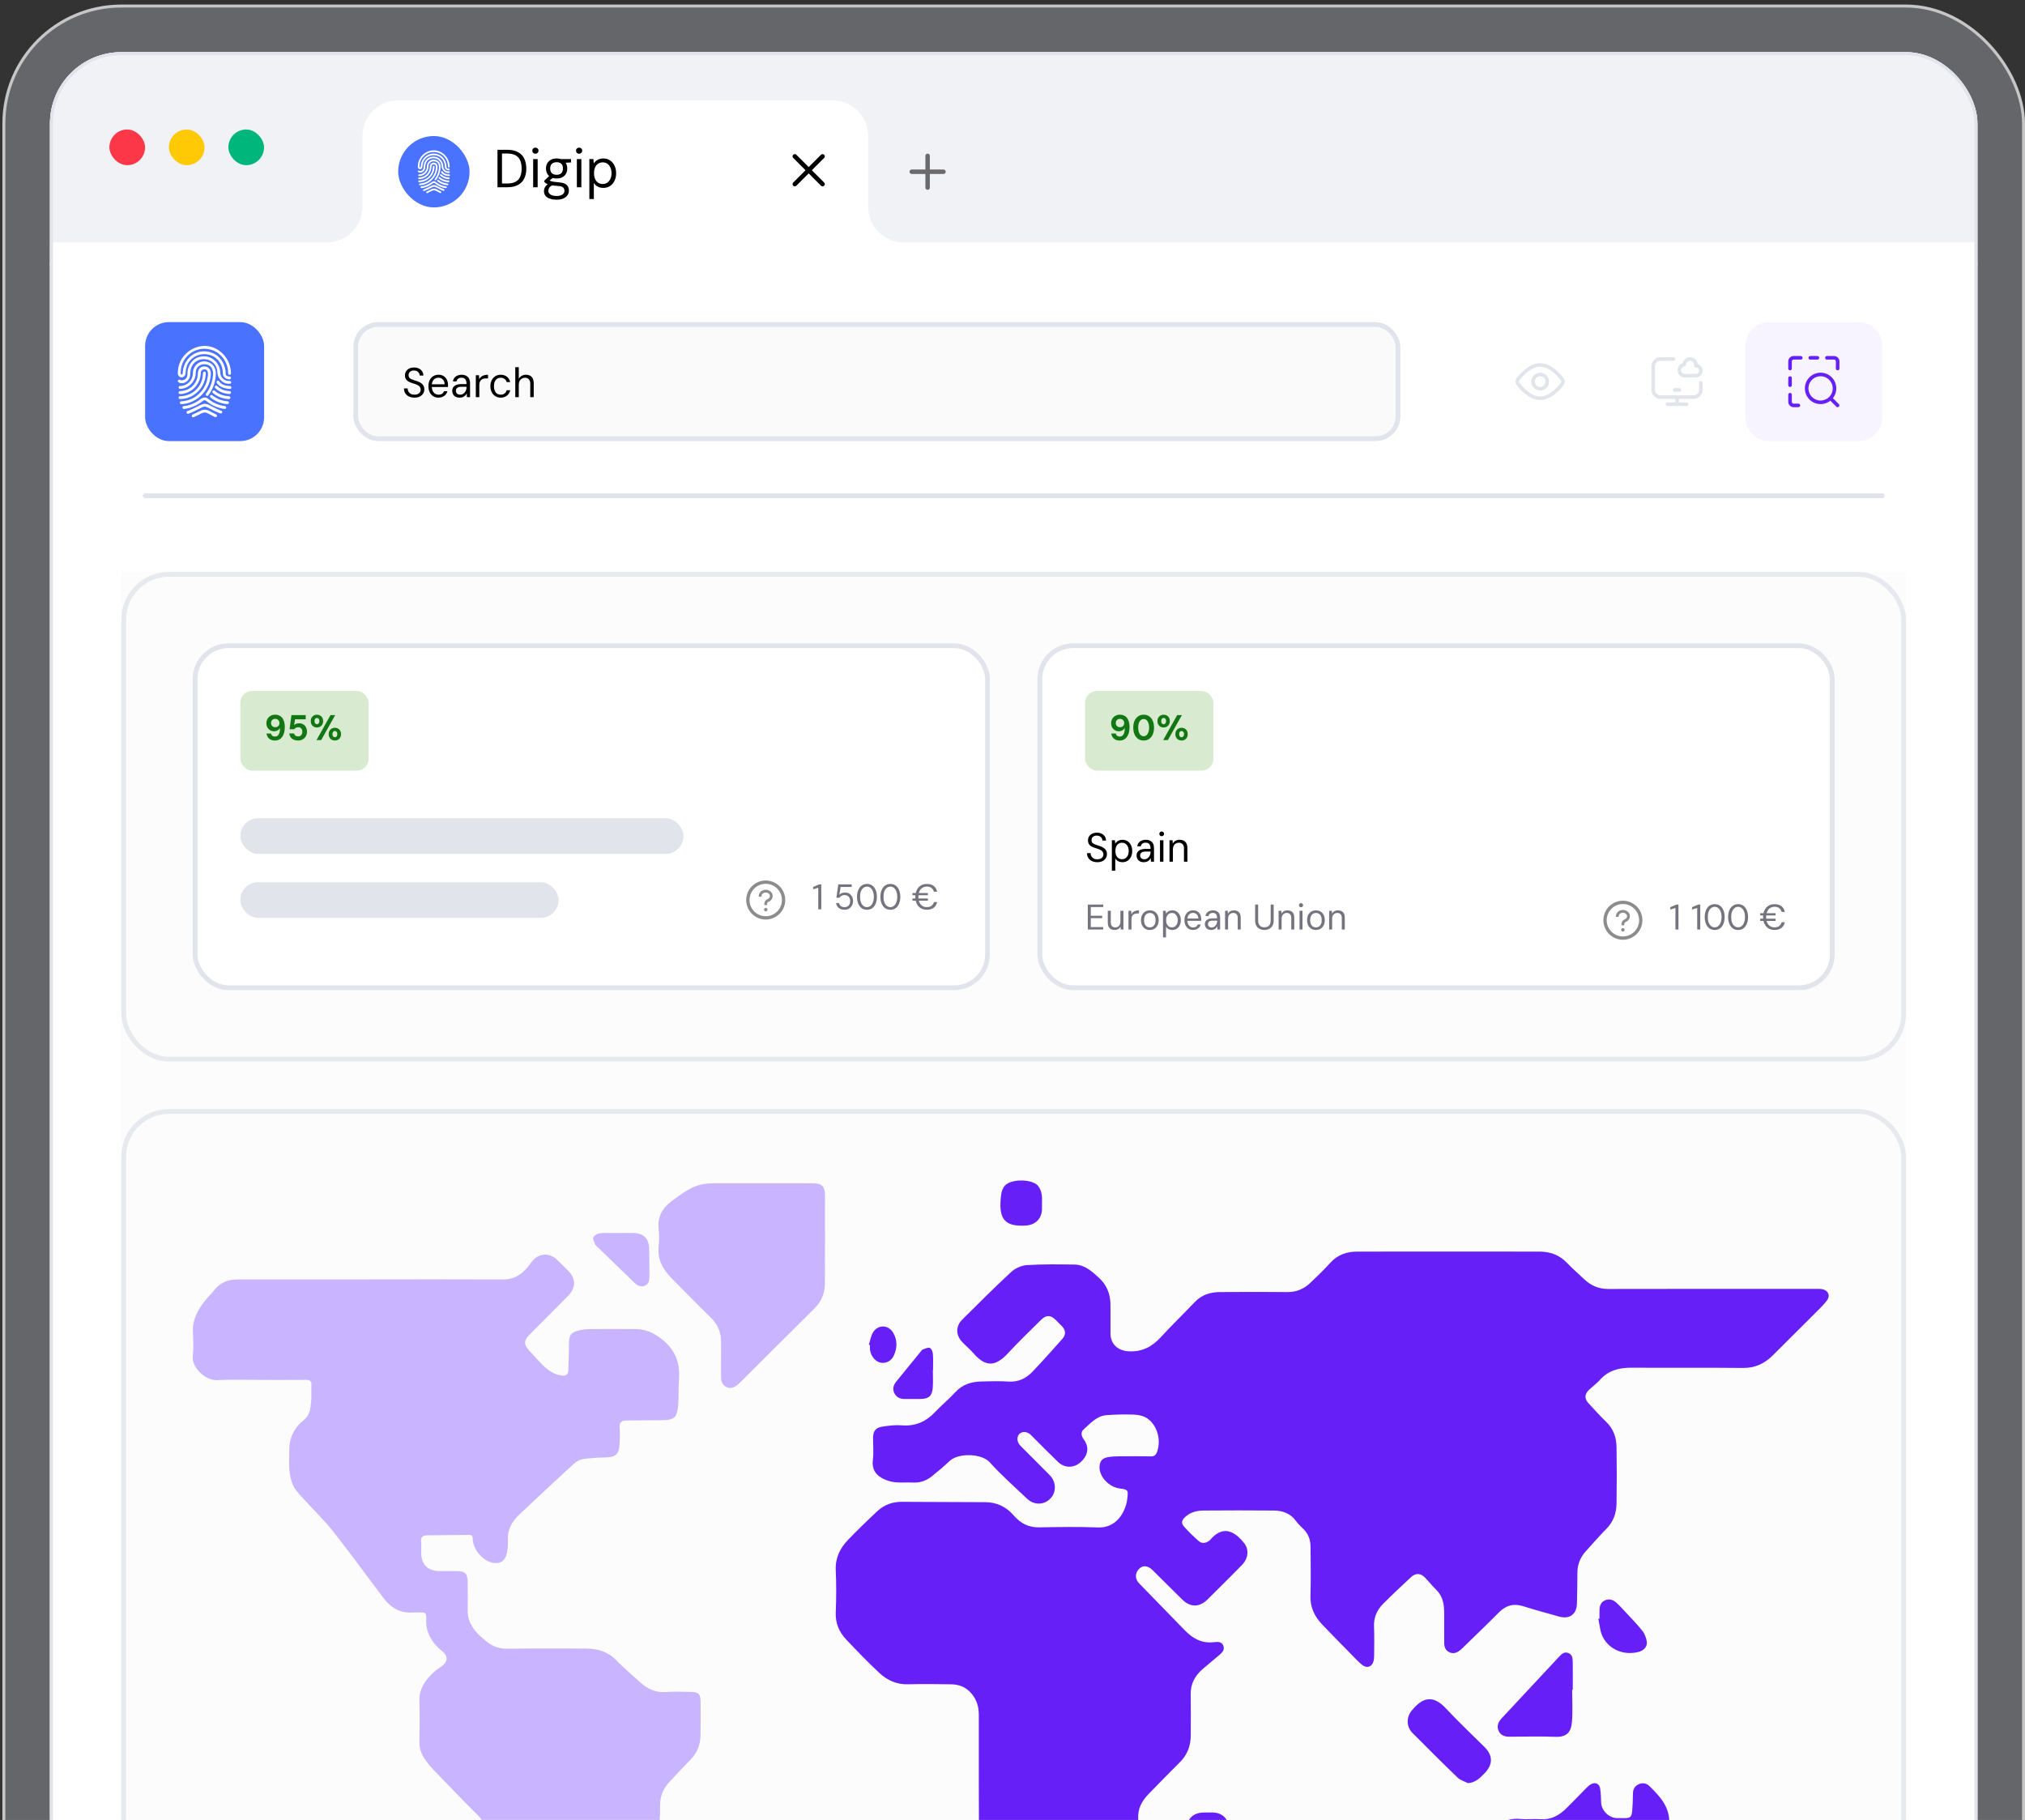 <svg width="326" height="293" viewBox="0 0 326 293" fill="none" xmlns="http://www.w3.org/2000/svg">
<rect x="0" y="0" width="326" height="293" fill="#333333" stroke="none"/>
<rect x="0.622" y="0.973" width="325.14" height="449.641" rx="18.915" fill="#CED1DD" fill-opacity="0.32"/>
<rect x="0.622" y="0.973" width="325.14" height="449.641" rx="18.915" stroke="#C6C6C6" stroke-width="0.479"/>
<g clip-path="url(#clip0_6768_17150)">
<rect x="8.044" y="8.395" width="310.295" height="434.318" rx="11.492" fill="white"/>
<g clip-path="url(#clip1_6768_17150)">
<g clip-path="url(#clip2_6768_17150)">
<rect width="310.295" height="38.308" transform="translate(8.041 42.282)" fill="white"/>
<rect x="23.364" y="51.859" width="19.154" height="19.154" rx="3.831" fill="#4872FF"/>
<path d="M29.77 60.443C29.861 60.28 29.9 60.093 29.88 59.908C29.902 59.65 29.945 59.395 30.01 59.145C30.52 57.319 32.601 56.532 34.242 57.323C35.086 57.725 35.663 58.578 35.825 59.499C35.908 59.839 35.81 60.212 35.969 60.529C36.125 60.798 36.389 60.986 36.692 61.044C36.844 61.077 37.056 61.123 37.152 60.961C37.189 60.898 37.194 60.82 37.166 60.753C37.137 60.685 37.077 60.635 37.006 60.619C36.73 60.626 36.324 60.533 36.33 60.185C36.345 59.538 36.185 58.9 35.866 58.339C34.825 56.339 32.039 55.951 30.473 57.555C29.989 58.037 29.653 58.651 29.508 59.322C29.433 59.597 29.446 59.888 29.403 60.167C29.348 60.297 29.202 60.357 29.104 60.237C29.048 59.94 29.12 59.631 29.146 59.335C29.498 57.135 31.704 55.715 33.835 56.268C35.503 56.655 36.726 58.302 36.725 60.022C36.661 60.443 37.249 60.46 37.186 60.036C37.149 58.635 36.471 57.331 35.351 56.506C32.593 54.438 28.668 56.562 28.637 59.972H28.634C28.551 60.708 29.357 61.062 29.77 60.443Z" fill="white"/>
<path d="M33.941 60.184C33.951 59.833 33.845 59.456 33.582 59.221C33.178 58.926 32.632 58.924 32.225 59.217C31.894 59.496 31.847 59.946 31.843 60.354C31.813 60.658 31.737 60.957 31.618 61.238C31.386 61.775 30.998 62.228 30.505 62.536C30.01 62.849 29.481 62.945 28.906 62.977C28.725 63.014 28.693 63.292 28.844 63.386C29.019 63.478 29.226 63.409 29.412 63.401C30.63 63.211 31.654 62.379 32.099 61.217C32.237 60.844 32.314 60.45 32.326 60.051C32.297 59.582 32.798 59.34 33.187 59.522C33.739 59.834 33.385 60.937 33.278 61.438C32.849 62.803 31.81 63.886 30.473 64.36C30.025 64.501 29.563 64.588 29.096 64.621C28.928 64.689 28.893 64.946 29.065 65.031C29.169 65.088 29.349 65.055 29.471 65.047C31.893 64.808 33.887 62.657 33.941 60.184Z" fill="white"/>
<path d="M30.607 60.492C30.667 60.079 30.623 59.646 30.776 59.251C31.092 58.258 32.081 57.709 33.091 57.835C33.91 57.923 34.605 58.478 34.879 59.263C35.036 59.67 34.955 60.121 35.099 60.529C35.376 61.217 36.055 61.812 36.816 61.782C36.908 61.789 37 61.785 37.091 61.769C37.152 61.741 37.198 61.687 37.217 61.622C37.236 61.557 37.225 61.487 37.189 61.43C37.065 61.223 36.595 61.429 36.216 61.19C35.88 61.018 35.627 60.716 35.515 60.352C35.441 60.04 35.477 59.705 35.381 59.397C35.238 58.858 34.941 58.374 34.529 58.003C33.389 56.97 31.435 57.21 30.635 58.56C30.405 58.911 30.258 59.31 30.207 59.728C30.162 59.996 30.206 60.272 30.137 60.536C30.056 60.955 29.625 61.257 29.212 61.23C29.146 61.221 29.082 61.203 29.022 61.176C28.97 61.152 28.926 61.108 28.863 61.118C28.701 61.119 28.566 61.305 28.658 61.45C28.779 61.624 29.013 61.672 29.21 61.698C29.9 61.728 30.498 61.168 30.607 60.492Z" fill="white"/>
<path d="M33.35 63.12C33.286 63.247 33.068 63.42 33.129 63.569C33.148 63.644 33.202 63.705 33.275 63.732C33.347 63.758 33.428 63.746 33.49 63.7C34.289 62.681 34.733 61.424 34.749 60.124H34.754C34.765 57.953 31.885 57.417 31.151 59.449C31.012 59.833 31.084 60.253 30.971 60.643C30.739 61.527 29.888 62.15 28.989 62.153C28.674 62.128 28.685 62.594 28.979 62.607C30.012 62.609 30.986 61.892 31.345 60.922C31.484 60.579 31.514 60.203 31.519 59.835C31.606 59.016 32.347 58.537 33.127 58.654C34.71 58.878 34.35 60.792 33.977 61.892C33.818 62.326 33.608 62.738 33.35 63.12Z" fill="white"/>
<path d="M36.243 65.382C36.153 65.378 36.065 65.365 35.978 65.343C35.207 65.221 34.474 64.918 33.839 64.458C33.542 64.238 33.263 63.93 32.853 64.005C32.473 64.044 32.203 64.336 31.898 64.534C31.502 64.796 31.072 65.003 30.621 65.15C30.421 65.223 30.215 65.278 30.006 65.316C29.795 65.385 29.405 65.296 29.365 65.592C29.388 66.02 29.934 65.77 30.193 65.745C30.64 65.659 31.06 65.484 31.477 65.302C31.786 65.148 32.082 64.969 32.362 64.768C32.561 64.653 32.74 64.41 32.987 64.436C33.269 64.532 33.466 64.782 33.72 64.934C34.181 65.24 34.684 65.477 35.212 65.637C35.465 65.685 36.13 65.934 36.334 65.788C36.498 65.696 36.413 65.41 36.243 65.382Z" fill="white"/>
<path d="M32.783 61.706C32.931 61.373 33.032 61.019 33.081 60.657C33.095 60.426 33.221 60.006 33.024 59.847C32.561 59.679 32.696 60.297 32.64 60.563C32.437 62.162 31.23 63.443 29.659 63.723C29.515 63.752 29.369 63.771 29.223 63.778C29.11 63.778 28.987 63.75 28.881 63.803C28.68 63.897 28.726 64.249 28.978 64.237C30.601 64.274 32.145 63.194 32.783 61.706Z" fill="white"/>
<path d="M35.631 66.123C35.13 65.959 34.667 65.706 34.194 65.476C33.829 65.296 33.482 65.047 33.069 65.01C32.564 64.981 32.136 65.278 31.697 65.487C31.336 65.663 30.978 65.855 30.607 66.008C30.498 66.06 30.381 66.092 30.271 66.14C30.152 66.163 30.024 66.237 30.035 66.381C30.031 66.449 30.058 66.515 30.109 66.56C30.159 66.604 30.227 66.623 30.293 66.61C30.34 66.609 30.385 66.594 30.423 66.569C30.474 66.559 30.523 66.541 30.568 66.515C31.114 66.322 31.621 66.029 32.143 65.778C32.443 65.646 32.76 65.402 33.101 65.476C33.702 65.672 34.238 66.05 34.824 66.302C35.035 66.35 35.546 66.696 35.706 66.512C35.766 66.458 35.794 66.376 35.778 66.296C35.763 66.216 35.707 66.15 35.631 66.123Z" fill="white"/>
<path d="M34.828 66.741C34.513 66.577 34.199 66.415 33.885 66.254C33.57 66.073 33.226 65.917 32.854 65.967C32.566 65.974 32.294 66.106 32.044 66.243C31.684 66.409 31.327 66.599 30.966 66.766C30.889 66.824 30.855 66.924 30.882 67.017C30.909 67.11 30.99 67.176 31.086 67.182C31.215 67.183 31.328 67.094 31.443 67.046C31.682 66.94 31.915 66.821 32.146 66.697C32.46 66.554 32.797 66.335 33.156 66.429C33.542 66.556 33.89 66.786 34.255 66.965C34.398 67.025 34.524 67.126 34.679 67.159C34.929 67.205 35.019 66.849 34.828 66.741Z" fill="white"/>
<path d="M36.643 64.606C36.139 64.57 35.643 64.45 35.177 64.252C34.908 64.129 34.65 63.98 34.407 63.81C34.245 63.687 34.03 63.439 33.85 63.678C33.579 64.005 34.642 64.471 34.864 64.611C35.395 64.856 35.962 65.009 36.544 65.063V65.06C36.872 65.136 36.98 64.648 36.643 64.606Z" fill="white"/>
<path d="M36.84 63.777C36.245 63.77 35.663 63.614 35.143 63.322C34.934 63.201 34.736 63.06 34.553 62.901C34.32 62.704 34.034 63.097 34.275 63.269C34.415 63.389 34.564 63.498 34.721 63.594C35.32 63.978 36.007 64.201 36.715 64.242C37.178 64.324 37.22 63.808 36.84 63.777Z" fill="white"/>
<path d="M37.034 62.976C36.621 62.942 36.197 62.909 35.821 62.724C35.623 62.64 35.437 62.531 35.266 62.4C35.104 62.325 34.909 61.978 34.712 62.099C34.642 62.127 34.592 62.189 34.577 62.263C34.562 62.336 34.585 62.413 34.638 62.466C34.906 62.725 35.213 62.94 35.548 63.1C35.973 63.3 36.434 63.411 36.903 63.428C37.191 63.47 37.315 63.078 37.034 62.976Z" fill="white"/>
<path d="M37.047 62.153C36.437 62.138 35.756 61.997 35.355 61.496C35.257 61.26 34.947 61.169 34.861 61.464C34.848 61.713 35.131 61.926 35.301 62.075C35.769 62.447 36.372 62.57 36.954 62.613V62.609C37.279 62.679 37.383 62.178 37.047 62.153Z" fill="white"/>
<rect x="57.267" y="52.242" width="167.789" height="18.388" rx="3.617" fill="#FAFAFB"/>
<rect x="57.267" y="52.242" width="167.789" height="18.388" rx="3.617" stroke="#E1E4EA" stroke-width="0.766"/>
<path d="M66.728 64.017C66.384 64.017 66.085 63.954 65.83 63.829C65.575 63.704 65.379 63.53 65.24 63.307C65.102 63.083 65.033 62.824 65.033 62.529H65.622C65.622 62.712 65.665 62.882 65.75 63.038C65.835 63.19 65.957 63.313 66.118 63.407C66.284 63.496 66.487 63.541 66.728 63.541C66.938 63.541 67.117 63.508 67.264 63.441C67.416 63.369 67.53 63.273 67.606 63.153C67.686 63.032 67.727 62.896 67.727 62.744C67.727 62.574 67.689 62.433 67.613 62.322C67.541 62.205 67.441 62.111 67.311 62.04C67.181 61.964 67.032 61.897 66.862 61.839C66.692 61.781 66.509 61.721 66.313 61.658C65.919 61.533 65.633 61.377 65.455 61.189C65.281 60.997 65.194 60.751 65.194 60.452C65.194 60.197 65.251 59.974 65.368 59.782C65.488 59.59 65.658 59.44 65.877 59.333C66.1 59.221 66.364 59.165 66.668 59.165C66.967 59.165 67.226 59.221 67.445 59.333C67.668 59.444 67.843 59.599 67.968 59.795C68.093 59.987 68.156 60.211 68.156 60.465H67.566C67.566 60.336 67.532 60.208 67.465 60.083C67.398 59.958 67.296 59.855 67.157 59.775C67.023 59.69 66.853 59.648 66.648 59.648C66.478 59.643 66.326 59.672 66.192 59.735C66.062 59.793 65.96 59.878 65.884 59.989C65.812 60.101 65.776 60.237 65.776 60.398C65.776 60.55 65.808 60.673 65.87 60.767C65.937 60.861 66.031 60.941 66.152 61.008C66.277 61.071 66.422 61.129 66.587 61.182C66.753 61.236 66.936 61.296 67.137 61.363C67.365 61.439 67.566 61.533 67.74 61.645C67.919 61.752 68.057 61.89 68.156 62.06C68.258 62.23 68.31 62.447 68.31 62.71C68.31 62.934 68.249 63.146 68.129 63.347C68.013 63.543 67.838 63.704 67.606 63.829C67.374 63.954 67.081 64.017 66.728 64.017ZM70.574 64.017C70.261 64.017 69.984 63.941 69.743 63.789C69.502 63.637 69.312 63.423 69.174 63.146C69.04 62.869 68.973 62.545 68.973 62.174C68.973 61.803 69.04 61.479 69.174 61.202C69.312 60.925 69.502 60.711 69.743 60.559C69.989 60.407 70.27 60.331 70.588 60.331C70.927 60.331 71.211 60.407 71.439 60.559C71.667 60.711 71.839 60.914 71.955 61.169C72.071 61.423 72.129 61.703 72.129 62.007C72.129 62.051 72.129 62.096 72.129 62.141C72.129 62.185 72.127 62.239 72.122 62.301H69.395V61.866H71.579C71.57 61.522 71.47 61.26 71.278 61.082C71.09 60.899 70.856 60.807 70.574 60.807C70.387 60.807 70.212 60.854 70.052 60.948C69.895 61.037 69.768 61.171 69.669 61.35C69.571 61.529 69.522 61.752 69.522 62.02V62.208C69.522 62.502 69.571 62.75 69.669 62.951C69.768 63.148 69.895 63.295 70.052 63.394C70.212 63.492 70.387 63.541 70.574 63.541C70.824 63.541 71.021 63.494 71.164 63.4C71.307 63.302 71.412 63.164 71.479 62.985H72.035C71.981 63.181 71.888 63.358 71.754 63.514C71.624 63.671 71.459 63.794 71.258 63.883C71.061 63.972 70.833 64.017 70.574 64.017ZM74.008 64.017C73.74 64.017 73.517 63.968 73.338 63.87C73.159 63.767 73.025 63.633 72.936 63.467C72.847 63.298 72.802 63.117 72.802 62.925C72.802 62.692 72.86 62.496 72.976 62.335C73.097 62.17 73.264 62.044 73.479 61.96C73.693 61.875 73.943 61.832 74.229 61.832H75.107C75.107 61.605 75.08 61.415 75.027 61.263C74.973 61.111 74.886 60.997 74.765 60.921C74.645 60.845 74.484 60.807 74.283 60.807C74.082 60.807 73.91 60.858 73.767 60.961C73.624 61.059 73.534 61.207 73.499 61.403H72.922C72.949 61.171 73.027 60.977 73.157 60.82C73.287 60.66 73.45 60.539 73.646 60.459C73.847 60.374 74.059 60.331 74.283 60.331C74.6 60.331 74.861 60.389 75.067 60.505C75.272 60.617 75.424 60.776 75.523 60.981C75.621 61.182 75.67 61.421 75.67 61.698V63.937H75.167L75.134 63.333C75.089 63.427 75.031 63.517 74.96 63.602C74.893 63.682 74.812 63.753 74.718 63.816C74.625 63.878 74.517 63.928 74.397 63.963C74.281 63.999 74.151 64.017 74.008 64.017ZM74.088 63.541C74.236 63.541 74.372 63.508 74.497 63.441C74.622 63.374 74.73 63.284 74.819 63.173C74.913 63.056 74.984 62.927 75.033 62.784C75.082 62.641 75.107 62.491 75.107 62.335V62.268H74.276C74.066 62.268 73.894 62.295 73.76 62.348C73.63 62.402 73.537 62.478 73.479 62.576C73.421 62.67 73.391 62.777 73.391 62.898C73.391 63.027 73.418 63.141 73.472 63.24C73.526 63.333 73.604 63.407 73.707 63.461C73.814 63.514 73.941 63.541 74.088 63.541ZM76.6 63.937V60.412H77.109L77.15 61.055C77.23 60.894 77.335 60.76 77.465 60.653C77.594 60.546 77.75 60.465 77.934 60.412C78.121 60.358 78.331 60.331 78.564 60.331V60.921H78.215C78.081 60.921 77.951 60.939 77.826 60.974C77.701 61.01 77.587 61.068 77.485 61.149C77.386 61.229 77.308 61.339 77.25 61.477C77.192 61.616 77.163 61.79 77.163 62V63.937H76.6ZM80.608 64.017C80.286 64.017 80.001 63.941 79.75 63.789C79.5 63.633 79.303 63.416 79.161 63.139C79.018 62.862 78.946 62.54 78.946 62.174C78.946 61.803 79.018 61.482 79.161 61.209C79.303 60.932 79.5 60.718 79.75 60.566C80.001 60.409 80.286 60.331 80.608 60.331C81.01 60.331 81.345 60.438 81.613 60.653C81.886 60.867 82.06 61.156 82.136 61.517H81.56C81.51 61.294 81.397 61.122 81.218 61.001C81.044 60.876 80.838 60.814 80.601 60.814C80.396 60.814 80.21 60.865 80.045 60.968C79.884 61.071 79.757 61.222 79.663 61.423C79.569 61.625 79.522 61.875 79.522 62.174C79.522 62.397 79.549 62.596 79.603 62.77C79.656 62.94 79.73 63.083 79.824 63.199C79.922 63.311 80.036 63.396 80.166 63.454C80.3 63.512 80.445 63.541 80.601 63.541C80.762 63.541 80.907 63.514 81.037 63.461C81.171 63.403 81.283 63.32 81.372 63.213C81.466 63.106 81.528 62.978 81.56 62.831H82.136C82.064 63.184 81.89 63.47 81.613 63.689C81.341 63.907 81.006 64.017 80.608 64.017ZM82.954 63.937V59.111H83.517V60.981C83.634 60.78 83.792 60.622 83.993 60.505C84.194 60.389 84.411 60.331 84.643 60.331C84.916 60.331 85.146 60.383 85.334 60.485C85.526 60.584 85.671 60.736 85.769 60.941C85.872 61.147 85.923 61.408 85.923 61.725V63.937H85.367V61.785C85.367 61.464 85.291 61.222 85.139 61.062C84.987 60.896 84.782 60.814 84.523 60.814C84.34 60.814 84.172 60.858 84.02 60.948C83.868 61.033 83.745 61.16 83.651 61.33C83.562 61.499 83.517 61.705 83.517 61.946V63.937H82.954Z" fill="black"/>
<path d="M236.931 55.69C236.931 53.575 238.646 51.859 240.762 51.859H255.128C257.243 51.859 258.958 53.575 258.958 55.69V67.183C258.958 69.298 257.243 71.013 255.128 71.013H240.762C238.646 71.013 236.931 69.298 236.931 67.183V55.69Z" fill="white"/>
<g clip-path="url(#clip3_6768_17150)">
<path d="M249.094 61.436C249.094 60.802 248.58 60.287 247.945 60.287C247.31 60.287 246.796 60.802 246.796 61.436C246.796 62.071 247.31 62.586 247.945 62.586C248.58 62.586 249.094 62.071 249.094 61.436Z" stroke="#E1E4EA" stroke-width="0.575"/>
<path d="M247.946 58.754C249.548 58.754 250.92 60.291 251.492 61.038C251.674 61.275 251.674 61.596 251.492 61.833C250.92 62.58 249.548 64.117 247.946 64.117C246.344 64.117 244.971 62.58 244.399 61.833C244.218 61.596 244.218 61.275 244.399 61.038C244.971 60.291 246.344 58.754 247.946 58.754Z" stroke="#E1E4EA" stroke-width="0.575" stroke-linejoin="round"/>
</g>
<path d="M258.958 55.69C258.958 53.575 260.673 51.859 262.789 51.859H277.155C279.27 51.859 280.986 53.575 280.986 55.69V67.183C280.986 69.298 279.27 71.013 277.155 71.013H262.789C260.673 71.013 258.958 69.298 258.958 67.183V55.69Z" fill="white"/>
<g clip-path="url(#clip4_6768_17150)">
<path d="M273.813 61.628V62.777C273.813 63.412 273.299 63.927 272.664 63.927H267.301C266.666 63.927 266.152 63.412 266.152 62.777V58.947C266.152 58.312 266.666 57.797 267.301 57.797H269.408" stroke="#E1E4EA" stroke-width="0.575" stroke-linecap="round" stroke-linejoin="round"/>
<path d="M269.597 62.777H270.364" stroke="#E1E4EA" stroke-width="0.575" stroke-linecap="round" stroke-linejoin="round"/>
<path d="M269.981 63.926V65.076M268.449 65.076H271.514" stroke="#E1E4EA" stroke-width="0.575" stroke-linecap="round" stroke-linejoin="round"/>
<path d="M270.357 59.585C270.357 60.079 270.743 60.479 271.219 60.479H273.029C273.457 60.479 273.805 60.119 273.805 59.675C273.805 59.23 273.453 58.87 273.025 58.87C273.073 58.32 272.648 57.797 272.081 57.797C271.585 57.797 271.178 58.192 271.136 58.695C270.699 58.738 270.357 59.12 270.357 59.585Z" stroke="#E1E4EA" stroke-width="0.575" stroke-linecap="round" stroke-linejoin="round"/>
</g>
<path d="M280.986 55.69C280.986 53.575 282.701 51.859 284.816 51.859H299.182C301.298 51.859 303.013 53.575 303.013 55.69V67.183C303.013 69.298 301.298 71.013 299.182 71.013H284.816C282.701 71.013 280.986 69.298 280.986 67.183V55.69Z" fill="#F7F3FF"/>
<g clip-path="url(#clip5_6768_17150)">
<path d="M294.834 64.271L295.83 65.267M295.332 62.528C295.332 61.29 294.329 60.287 293.091 60.287C291.853 60.287 290.85 61.29 290.85 62.528C290.85 63.766 291.853 64.769 293.091 64.769C294.329 64.769 295.332 63.766 295.332 62.528Z" stroke="#671FF7" stroke-width="0.575" stroke-linecap="round" stroke-linejoin="round"/>
<path d="M288.175 59.329V58.18C288.175 57.863 288.432 57.606 288.75 57.605L289.899 57.605M289.516 65.267H288.75C288.433 65.267 288.176 65.01 288.175 64.693L288.175 63.543M295.837 59.329L295.837 58.18C295.837 57.863 295.58 57.605 295.262 57.605L294.113 57.605M288.175 60.862V62.011M292.58 57.605H291.431" stroke="#671FF7" stroke-width="0.575" stroke-linecap="round" stroke-linejoin="round"/>
</g>
<path d="M23.361 79.824L303.01 79.824" stroke="#E1E4EA" stroke-width="0.766" stroke-linecap="round"/>
</g>
<rect width="310.295" height="362.277" transform="translate(8.041 80.59)" fill="white"/>
<rect width="287.31" height="339.292" transform="translate(19.533 92.082)" fill="#FCFCFD"/>
<rect x="19.916" y="92.466" width="286.544" height="78.048" rx="7.279" fill="#FCFCFD"/>
<rect x="19.916" y="92.466" width="286.544" height="78.048" rx="7.279" stroke="#E6E9EE" stroke-width="0.766"/>
<rect x="31.409" y="103.958" width="127.566" height="55.063" rx="5.363" fill="white"/>
<rect x="31.409" y="103.958" width="127.566" height="55.063" rx="5.363" stroke="#E1E4EA" stroke-width="0.766"/>
<rect x="38.687" y="111.236" width="20.662" height="12.831" rx="1.912" fill="#D8EBD1"/>
<path d="M44.265 119.221C43.985 119.221 43.748 119.169 43.552 119.065C43.357 118.958 43.206 118.818 43.098 118.646C42.991 118.474 42.926 118.29 42.903 118.094H43.627C43.661 118.251 43.734 118.372 43.845 118.456C43.956 118.541 44.1 118.583 44.276 118.583C44.445 118.583 44.587 118.535 44.702 118.439C44.82 118.339 44.912 118.194 44.977 118.002C45.042 117.811 45.079 117.573 45.087 117.29C45.09 117.271 45.092 117.252 45.092 117.232C45.092 117.213 45.092 117.196 45.092 117.181C45.042 117.284 44.968 117.378 44.868 117.462C44.769 117.547 44.654 117.614 44.523 117.663C44.397 117.709 44.263 117.732 44.121 117.732C43.899 117.732 43.694 117.679 43.506 117.571C43.319 117.464 43.167 117.313 43.052 117.117C42.941 116.922 42.886 116.69 42.886 116.422C42.886 116.177 42.943 115.951 43.058 115.744C43.177 115.537 43.34 115.373 43.547 115.25C43.753 115.124 43.991 115.06 44.259 115.06C44.558 115.06 44.809 115.116 45.012 115.227C45.219 115.334 45.383 115.482 45.506 115.669C45.629 115.857 45.717 116.068 45.77 116.301C45.824 116.531 45.851 116.767 45.851 117.008C45.851 117.456 45.789 117.847 45.667 118.181C45.544 118.51 45.364 118.767 45.127 118.95C44.893 119.131 44.606 119.221 44.265 119.221ZM44.305 117.077C44.435 117.077 44.552 117.05 44.656 116.997C44.763 116.943 44.845 116.867 44.903 116.767C44.96 116.664 44.989 116.543 44.989 116.405C44.989 116.267 44.96 116.148 44.903 116.049C44.845 115.945 44.763 115.867 44.656 115.813C44.552 115.756 44.433 115.727 44.299 115.727C44.173 115.727 44.058 115.756 43.955 115.813C43.855 115.867 43.776 115.943 43.719 116.043C43.661 116.143 43.633 116.261 43.633 116.399C43.633 116.537 43.661 116.658 43.719 116.761C43.78 116.861 43.861 116.939 43.96 116.997C44.064 117.05 44.179 117.077 44.305 117.077ZM48.004 119.221C47.713 119.221 47.464 119.171 47.257 119.071C47.05 118.972 46.889 118.837 46.774 118.669C46.66 118.497 46.594 118.299 46.579 118.077H47.337C47.361 118.211 47.429 118.326 47.544 118.422C47.663 118.514 47.816 118.56 48.004 118.56C48.142 118.56 48.261 118.527 48.36 118.462C48.46 118.397 48.537 118.307 48.59 118.192C48.648 118.077 48.676 117.947 48.676 117.801C48.676 117.652 48.648 117.524 48.59 117.416C48.537 117.305 48.46 117.221 48.36 117.163C48.265 117.106 48.152 117.077 48.021 117.077C47.868 117.077 47.736 117.11 47.625 117.175C47.518 117.24 47.435 117.315 47.378 117.399H46.619L46.918 115.129H49.217V115.807H47.498L47.355 116.732C47.439 116.644 47.55 116.575 47.688 116.526C47.826 116.472 47.983 116.445 48.159 116.445C48.374 116.445 48.56 116.482 48.717 116.554C48.874 116.627 49.004 116.729 49.107 116.859C49.215 116.985 49.293 117.129 49.343 117.29C49.397 117.451 49.423 117.617 49.423 117.79C49.423 118 49.387 118.194 49.314 118.37C49.245 118.543 49.148 118.692 49.021 118.818C48.895 118.945 48.745 119.044 48.573 119.117C48.401 119.186 48.211 119.221 48.004 119.221ZM50.952 119.152L53.205 115.129H53.963L51.705 119.152H50.952ZM53.911 119.221C53.728 119.221 53.559 119.18 53.406 119.1C53.256 119.016 53.136 118.897 53.044 118.744C52.956 118.587 52.912 118.403 52.912 118.192C52.912 117.977 52.956 117.794 53.044 117.64C53.136 117.487 53.256 117.37 53.406 117.29C53.559 117.206 53.728 117.163 53.911 117.163C54.103 117.163 54.272 117.206 54.417 117.29C54.566 117.37 54.685 117.487 54.773 117.64C54.861 117.794 54.906 117.977 54.906 118.192C54.906 118.403 54.861 118.587 54.773 118.744C54.685 118.897 54.566 119.016 54.417 119.1C54.268 119.18 54.099 119.221 53.911 119.221ZM53.906 118.686C53.982 118.686 54.049 118.667 54.107 118.629C54.168 118.59 54.216 118.535 54.251 118.462C54.285 118.389 54.302 118.299 54.302 118.192C54.302 118.081 54.285 117.989 54.251 117.916C54.216 117.84 54.168 117.782 54.107 117.744C54.049 117.705 53.984 117.686 53.911 117.686C53.839 117.686 53.772 117.705 53.71 117.744C53.653 117.782 53.607 117.84 53.572 117.916C53.538 117.989 53.521 118.081 53.521 118.192C53.521 118.299 53.538 118.389 53.572 118.462C53.607 118.535 53.653 118.59 53.71 118.629C53.768 118.667 53.833 118.686 53.906 118.686ZM51.027 117.123C50.839 117.123 50.669 117.081 50.516 116.997C50.366 116.913 50.247 116.794 50.159 116.641C50.071 116.487 50.027 116.305 50.027 116.095C50.027 115.876 50.071 115.692 50.159 115.543C50.251 115.39 50.372 115.271 50.521 115.187C50.674 115.102 50.845 115.06 51.033 115.06C51.22 115.06 51.387 115.102 51.532 115.187C51.682 115.271 51.801 115.39 51.889 115.543C51.977 115.692 52.021 115.876 52.021 116.095C52.021 116.305 51.977 116.487 51.889 116.641C51.801 116.794 51.682 116.913 51.532 116.997C51.383 117.081 51.215 117.123 51.027 117.123ZM51.027 116.589C51.1 116.589 51.165 116.57 51.222 116.531C51.283 116.493 51.33 116.437 51.36 116.365C51.395 116.292 51.412 116.202 51.412 116.095C51.412 115.98 51.395 115.886 51.36 115.813C51.33 115.74 51.283 115.685 51.222 115.646C51.165 115.608 51.1 115.589 51.027 115.589C50.954 115.589 50.887 115.608 50.826 115.646C50.764 115.685 50.717 115.742 50.682 115.819C50.651 115.892 50.636 115.984 50.636 116.095C50.636 116.202 50.651 116.292 50.682 116.365C50.717 116.437 50.764 116.493 50.826 116.531C50.887 116.57 50.954 116.589 51.027 116.589Z" fill="#127712"/>
<rect x="38.687" y="131.729" width="71.349" height="5.746" rx="2.873" fill="#E1E4EA"/>
<rect x="38.687" y="142.024" width="51.237" height="5.746" rx="2.873" fill="#E1E4EA"/>
<g clip-path="url(#clip6_6768_17150)">
<path d="M123.274 141.755C121.538 141.755 120.131 143.162 120.131 144.897C120.131 146.632 121.538 148.04 123.274 148.04C125.009 148.04 126.416 146.632 126.416 144.897C126.416 143.162 125.009 141.755 123.274 141.755ZM123.274 147.506C121.833 147.506 120.664 146.338 120.664 144.897C120.664 143.456 121.833 142.288 123.274 142.288C124.715 142.288 125.883 143.456 125.883 144.897C125.883 146.338 124.715 147.506 123.274 147.506Z" fill="black" fill-opacity="0.45"/>
<path d="M124.057 143.527C123.846 143.343 123.568 143.242 123.274 143.242C122.979 143.242 122.701 143.343 122.491 143.527C122.272 143.719 122.151 143.976 122.151 144.252V144.305C122.151 144.336 122.177 144.361 122.208 144.361H122.544C122.575 144.361 122.6 144.336 122.6 144.305V144.252C122.6 143.942 122.903 143.691 123.274 143.691C123.645 143.691 123.947 143.942 123.947 144.252C123.947 144.47 123.793 144.67 123.554 144.762C123.405 144.819 123.279 144.918 123.188 145.049C123.096 145.182 123.049 145.342 123.049 145.504V145.655C123.049 145.686 123.074 145.711 123.105 145.711H123.441C123.472 145.711 123.498 145.686 123.498 145.655V145.495C123.498 145.427 123.519 145.361 123.557 145.305C123.596 145.249 123.651 145.206 123.714 145.181C124.128 145.022 124.395 144.657 124.395 144.252C124.396 143.976 124.275 143.719 124.057 143.527ZM122.993 146.44C122.993 146.515 123.023 146.586 123.075 146.639C123.128 146.691 123.199 146.721 123.274 146.721C123.348 146.721 123.42 146.691 123.472 146.639C123.525 146.586 123.554 146.515 123.554 146.44C123.554 146.366 123.525 146.294 123.472 146.242C123.42 146.189 123.348 146.16 123.274 146.16C123.199 146.16 123.128 146.189 123.075 146.242C123.023 146.294 122.993 146.366 122.993 146.44Z" fill="black" fill-opacity="0.45"/>
</g>
<path d="M131.73 146.397V142.917L130.903 143.181V142.802L131.891 142.377H132.218V146.397H131.73ZM135.97 146.466C135.702 146.466 135.469 146.418 135.27 146.322C135.074 146.227 134.919 146.098 134.804 145.938C134.693 145.773 134.624 145.585 134.598 145.375H135.069C135.111 145.574 135.208 145.737 135.361 145.863C135.518 145.989 135.723 146.052 135.976 146.052C136.164 146.052 136.322 146.01 136.453 145.926C136.587 145.838 136.69 145.719 136.763 145.57C136.836 145.417 136.872 145.246 136.872 145.059C136.872 144.871 136.836 144.707 136.763 144.565C136.694 144.419 136.594 144.306 136.464 144.226C136.334 144.142 136.181 144.1 136.005 144.1C135.794 144.1 135.614 144.142 135.465 144.226C135.319 144.31 135.206 144.414 135.126 144.536H134.649L134.954 142.377H137.113V142.796H135.327L135.12 144.054C135.216 143.947 135.342 143.86 135.499 143.795C135.66 143.726 135.846 143.692 136.056 143.692C136.252 143.692 136.428 143.726 136.585 143.795C136.742 143.864 136.876 143.962 136.987 144.088C137.102 144.211 137.188 144.354 137.245 144.519C137.306 144.684 137.337 144.862 137.337 145.053C137.337 145.245 137.305 145.426 137.239 145.599C137.178 145.767 137.088 145.916 136.97 146.047C136.855 146.177 136.713 146.28 136.545 146.357C136.376 146.43 136.185 146.466 135.97 146.466ZM139.574 146.466C139.241 146.466 138.953 146.38 138.712 146.207C138.475 146.031 138.291 145.788 138.161 145.478C138.031 145.164 137.966 144.8 137.966 144.387C137.966 143.973 138.031 143.612 138.161 143.301C138.291 142.987 138.475 142.744 138.712 142.572C138.953 142.396 139.241 142.308 139.574 142.308C139.907 142.308 140.192 142.396 140.429 142.572C140.667 142.744 140.849 142.987 140.975 143.301C141.105 143.612 141.17 143.973 141.17 144.387C141.17 144.8 141.105 145.164 140.975 145.478C140.849 145.788 140.667 146.031 140.429 146.207C140.192 146.38 139.907 146.466 139.574 146.466ZM139.574 146.041C139.784 146.041 139.972 145.976 140.137 145.846C140.301 145.712 140.431 145.522 140.527 145.277C140.627 145.028 140.676 144.731 140.676 144.387C140.676 144.038 140.627 143.742 140.527 143.497C140.431 143.252 140.301 143.064 140.137 142.934C139.972 142.804 139.784 142.739 139.574 142.739C139.359 142.739 139.168 142.804 138.999 142.934C138.831 143.064 138.699 143.252 138.603 143.497C138.507 143.742 138.46 144.038 138.46 144.387C138.46 144.731 138.507 145.028 138.603 145.277C138.699 145.522 138.831 145.712 138.999 145.846C139.168 145.976 139.359 146.041 139.574 146.041ZM143.343 146.466C143.01 146.466 142.722 146.38 142.481 146.207C142.244 146.031 142.06 145.788 141.93 145.478C141.8 145.164 141.735 144.8 141.735 144.387C141.735 143.973 141.8 143.612 141.93 143.301C142.06 142.987 142.244 142.744 142.481 142.572C142.722 142.396 143.01 142.308 143.343 142.308C143.676 142.308 143.961 142.396 144.198 142.572C144.436 142.744 144.618 142.987 144.744 143.301C144.874 143.612 144.939 143.973 144.939 144.387C144.939 144.8 144.874 145.164 144.744 145.478C144.618 145.788 144.436 146.031 144.198 146.207C143.961 146.38 143.676 146.466 143.343 146.466ZM143.343 146.041C143.553 146.041 143.741 145.976 143.906 145.846C144.07 145.712 144.2 145.522 144.296 145.277C144.396 145.028 144.445 144.731 144.445 144.387C144.445 144.038 144.396 143.742 144.296 143.497C144.2 143.252 144.07 143.064 143.906 142.934C143.741 142.804 143.553 142.739 143.343 142.739C143.128 142.739 142.937 142.804 142.768 142.934C142.6 143.064 142.468 143.252 142.372 143.497C142.276 143.742 142.229 144.038 142.229 144.387C142.229 144.731 142.276 145.028 142.372 145.277C142.468 145.522 142.6 145.712 142.768 145.846C142.937 145.976 143.128 146.041 143.343 146.041ZM146.897 145.007V144.645H149.378V145.007H146.897ZM146.897 144.123V143.767H149.378V144.123H146.897ZM149.211 146.466C148.832 146.466 148.503 146.38 148.223 146.207C147.948 146.031 147.733 145.788 147.58 145.478C147.431 145.164 147.356 144.8 147.356 144.387C147.356 143.973 147.431 143.612 147.58 143.301C147.733 142.987 147.948 142.744 148.223 142.572C148.503 142.396 148.832 142.308 149.211 142.308C149.667 142.308 150.036 142.417 150.32 142.635C150.603 142.853 150.785 143.162 150.865 143.56H150.343C150.277 143.311 150.151 143.112 149.963 142.963C149.78 142.809 149.529 142.733 149.211 142.733C148.935 142.733 148.694 142.8 148.487 142.934C148.285 143.064 148.128 143.254 148.017 143.502C147.906 143.747 147.85 144.042 147.85 144.387C147.85 144.731 147.906 145.028 148.017 145.277C148.128 145.522 148.285 145.712 148.487 145.846C148.694 145.976 148.935 146.041 149.211 146.041C149.529 146.041 149.78 145.968 149.963 145.823C150.151 145.673 150.277 145.476 150.343 145.231H150.865C150.785 145.618 150.603 145.92 150.32 146.139C150.036 146.357 149.667 146.466 149.211 146.466Z" fill="#74747E"/>
<rect x="167.402" y="103.958" width="127.566" height="55.063" rx="5.363" fill="white"/>
<rect x="167.402" y="103.958" width="127.566" height="55.063" rx="5.363" stroke="#E1E4EA" stroke-width="0.766"/>
<rect x="174.681" y="111.236" width="20.662" height="12.831" rx="1.912" fill="#D8EBD1"/>
<path d="M180.258 119.221C179.979 119.221 179.741 119.169 179.546 119.065C179.351 118.958 179.199 118.818 179.092 118.646C178.985 118.474 178.92 118.29 178.897 118.094H179.621C179.655 118.251 179.728 118.372 179.839 118.456C179.95 118.541 180.094 118.583 180.27 118.583C180.438 118.583 180.58 118.535 180.695 118.439C180.814 118.339 180.906 118.194 180.971 118.002C181.036 117.811 181.072 117.573 181.08 117.29C181.084 117.271 181.086 117.252 181.086 117.232C181.086 117.213 181.086 117.196 181.086 117.181C181.036 117.284 180.961 117.378 180.862 117.462C180.762 117.547 180.647 117.614 180.517 117.663C180.391 117.709 180.257 117.732 180.115 117.732C179.893 117.732 179.688 117.679 179.5 117.571C179.312 117.464 179.161 117.313 179.046 117.117C178.935 116.922 178.879 116.69 178.879 116.422C178.879 116.177 178.937 115.951 179.052 115.744C179.17 115.537 179.333 115.373 179.54 115.25C179.747 115.124 179.985 115.06 180.253 115.06C180.552 115.06 180.802 115.116 181.005 115.227C181.212 115.334 181.377 115.482 181.5 115.669C181.622 115.857 181.71 116.068 181.764 116.301C181.818 116.531 181.844 116.767 181.844 117.008C181.844 117.456 181.783 117.847 181.661 118.181C181.538 118.51 181.358 118.767 181.12 118.95C180.887 119.131 180.599 119.221 180.258 119.221ZM180.299 117.077C180.429 117.077 180.546 117.05 180.649 116.997C180.756 116.943 180.839 116.867 180.896 116.767C180.954 116.664 180.982 116.543 180.982 116.405C180.982 116.267 180.954 116.148 180.896 116.049C180.839 115.945 180.756 115.867 180.649 115.813C180.546 115.756 180.427 115.727 180.293 115.727C180.167 115.727 180.052 115.756 179.948 115.813C179.849 115.867 179.77 115.943 179.713 116.043C179.655 116.143 179.626 116.261 179.626 116.399C179.626 116.537 179.655 116.658 179.713 116.761C179.774 116.861 179.854 116.939 179.954 116.997C180.057 117.05 180.172 117.077 180.299 117.077ZM184.118 119.221C183.77 119.221 183.471 119.132 183.222 118.956C182.973 118.78 182.78 118.537 182.642 118.226C182.508 117.912 182.441 117.55 182.441 117.14C182.441 116.731 182.508 116.37 182.642 116.06C182.78 115.746 182.973 115.501 183.222 115.325C183.471 115.148 183.77 115.06 184.118 115.06C184.467 115.06 184.764 115.148 185.009 115.325C185.258 115.501 185.45 115.746 185.584 116.06C185.718 116.37 185.785 116.731 185.785 117.14C185.785 117.55 185.718 117.912 185.584 118.226C185.45 118.537 185.258 118.78 185.009 118.956C184.764 119.132 184.467 119.221 184.118 119.221ZM184.118 118.525C184.291 118.525 184.442 118.47 184.572 118.359C184.706 118.244 184.81 118.083 184.883 117.876C184.959 117.669 184.998 117.424 184.998 117.14C184.998 116.853 184.959 116.608 184.883 116.405C184.81 116.198 184.706 116.039 184.572 115.928C184.442 115.817 184.291 115.761 184.118 115.761C183.942 115.761 183.787 115.817 183.653 115.928C183.519 116.039 183.415 116.198 183.343 116.405C183.27 116.608 183.233 116.853 183.233 117.14C183.233 117.424 183.27 117.669 183.343 117.876C183.415 118.083 183.519 118.244 183.653 118.359C183.787 118.47 183.942 118.525 184.118 118.525ZM187.26 119.152L189.513 115.129H190.271L188.013 119.152H187.26ZM190.219 119.221C190.035 119.221 189.867 119.18 189.714 119.1C189.564 119.016 189.444 118.897 189.352 118.744C189.264 118.587 189.22 118.403 189.22 118.192C189.22 117.977 189.264 117.794 189.352 117.64C189.444 117.487 189.564 117.37 189.714 117.29C189.867 117.206 190.035 117.163 190.219 117.163C190.411 117.163 190.579 117.206 190.725 117.29C190.874 117.37 190.993 117.487 191.081 117.64C191.169 117.794 191.213 117.977 191.213 118.192C191.213 118.403 191.169 118.587 191.081 118.744C190.993 118.897 190.874 119.016 190.725 119.1C190.576 119.18 190.407 119.221 190.219 119.221ZM190.214 118.686C190.29 118.686 190.357 118.667 190.415 118.629C190.476 118.59 190.524 118.535 190.558 118.462C190.593 118.389 190.61 118.299 190.61 118.192C190.61 118.081 190.593 117.989 190.558 117.916C190.524 117.84 190.476 117.782 190.415 117.744C190.357 117.705 190.292 117.686 190.219 117.686C190.147 117.686 190.08 117.705 190.018 117.744C189.961 117.782 189.915 117.84 189.88 117.916C189.846 117.989 189.829 118.081 189.829 118.192C189.829 118.299 189.846 118.389 189.88 118.462C189.915 118.535 189.961 118.59 190.018 118.629C190.076 118.667 190.141 118.686 190.214 118.686ZM187.335 117.123C187.147 117.123 186.977 117.081 186.823 116.997C186.674 116.913 186.555 116.794 186.467 116.641C186.379 116.487 186.335 116.305 186.335 116.095C186.335 115.876 186.379 115.692 186.467 115.543C186.559 115.39 186.68 115.271 186.829 115.187C186.982 115.102 187.153 115.06 187.341 115.06C187.528 115.06 187.695 115.102 187.84 115.187C187.99 115.271 188.109 115.39 188.197 115.543C188.285 115.692 188.329 115.876 188.329 116.095C188.329 116.305 188.285 116.487 188.197 116.641C188.109 116.794 187.99 116.913 187.84 116.997C187.691 117.081 187.522 117.123 187.335 117.123ZM187.335 116.589C187.408 116.589 187.473 116.57 187.53 116.531C187.591 116.493 187.637 116.437 187.668 116.365C187.703 116.292 187.72 116.202 187.72 116.095C187.72 115.98 187.703 115.886 187.668 115.813C187.637 115.74 187.591 115.685 187.53 115.646C187.473 115.608 187.408 115.589 187.335 115.589C187.262 115.589 187.195 115.608 187.134 115.646C187.072 115.685 187.024 115.742 186.99 115.819C186.959 115.892 186.944 115.984 186.944 116.095C186.944 116.202 186.959 116.292 186.99 116.365C187.024 116.437 187.072 116.493 187.134 116.531C187.195 116.57 187.262 116.589 187.335 116.589Z" fill="#127712"/>
<path d="M176.656 138.808C176.32 138.808 176.026 138.746 175.777 138.624C175.527 138.501 175.335 138.331 175.199 138.112C175.064 137.893 174.996 137.639 174.996 137.35H175.573C175.573 137.53 175.615 137.696 175.698 137.849C175.781 137.998 175.902 138.118 176.059 138.21C176.221 138.298 176.42 138.342 176.656 138.342C176.862 138.342 177.037 138.309 177.182 138.243C177.33 138.173 177.442 138.079 177.516 137.961C177.595 137.843 177.634 137.709 177.634 137.56C177.634 137.394 177.597 137.256 177.523 137.147C177.453 137.033 177.354 136.941 177.227 136.871C177.101 136.797 176.954 136.731 176.788 136.674C176.621 136.617 176.442 136.558 176.249 136.497C175.864 136.375 175.584 136.221 175.409 136.038C175.239 135.85 175.153 135.609 175.153 135.316C175.153 135.066 175.21 134.847 175.324 134.659C175.442 134.471 175.608 134.325 175.823 134.22C176.042 134.11 176.3 134.055 176.597 134.055C176.891 134.055 177.144 134.11 177.359 134.22C177.578 134.329 177.748 134.48 177.871 134.672C177.993 134.861 178.055 135.079 178.055 135.329H177.477C177.477 135.202 177.444 135.077 177.378 134.955C177.313 134.832 177.212 134.731 177.077 134.653C176.945 134.57 176.779 134.528 176.578 134.528C176.411 134.524 176.263 134.552 176.131 134.613C176.004 134.67 175.904 134.753 175.829 134.863C175.759 134.972 175.724 135.106 175.724 135.263C175.724 135.412 175.755 135.532 175.816 135.624C175.882 135.716 175.974 135.795 176.092 135.86C176.214 135.922 176.357 135.979 176.519 136.031C176.681 136.084 176.86 136.143 177.057 136.208C177.28 136.283 177.477 136.375 177.648 136.484C177.823 136.589 177.958 136.725 178.055 136.891C178.155 137.057 178.205 137.269 178.205 137.528C178.205 137.746 178.146 137.954 178.028 138.151C177.914 138.344 177.744 138.501 177.516 138.624C177.289 138.746 177.002 138.808 176.656 138.808ZM178.993 140.173V135.276H179.492L179.537 135.814C179.607 135.701 179.695 135.598 179.8 135.506C179.909 135.414 180.039 135.34 180.187 135.283C180.34 135.226 180.515 135.198 180.712 135.198C181.023 135.198 181.294 135.276 181.526 135.434C181.763 135.591 181.946 135.806 182.078 136.077C182.209 136.348 182.275 136.659 182.275 137.009C182.275 137.355 182.209 137.663 182.078 137.935C181.946 138.206 181.763 138.42 181.526 138.578C181.29 138.731 181.016 138.808 180.706 138.808C180.439 138.808 180.205 138.753 180.003 138.643C179.802 138.534 179.649 138.381 179.544 138.184V140.173H178.993ZM180.64 138.328C180.846 138.328 181.027 138.276 181.185 138.171C181.347 138.061 181.474 137.908 181.566 137.711C181.662 137.51 181.71 137.274 181.71 137.003C181.71 136.731 181.662 136.497 181.566 136.3C181.474 136.099 181.347 135.946 181.185 135.841C181.027 135.731 180.846 135.677 180.64 135.677C180.421 135.677 180.231 135.731 180.069 135.841C179.907 135.946 179.783 136.099 179.695 136.3C179.607 136.497 179.564 136.731 179.564 137.003C179.564 137.274 179.607 137.51 179.695 137.711C179.783 137.908 179.907 138.061 180.069 138.171C180.231 138.276 180.421 138.328 180.64 138.328ZM184.152 138.808C183.89 138.808 183.671 138.759 183.496 138.663C183.321 138.562 183.19 138.431 183.102 138.269C183.014 138.103 182.971 137.926 182.971 137.738C182.971 137.51 183.028 137.318 183.141 137.16C183.26 136.998 183.424 136.876 183.634 136.792C183.844 136.709 184.089 136.668 184.369 136.668H185.229C185.229 136.445 185.202 136.259 185.15 136.11C185.097 135.961 185.012 135.85 184.894 135.775C184.776 135.701 184.618 135.664 184.421 135.664C184.224 135.664 184.056 135.714 183.916 135.814C183.776 135.911 183.688 136.055 183.653 136.248H183.089C183.115 136.02 183.192 135.83 183.319 135.677C183.445 135.519 183.605 135.401 183.798 135.322C183.995 135.239 184.203 135.198 184.421 135.198C184.732 135.198 184.988 135.254 185.189 135.368C185.391 135.478 185.539 135.633 185.636 135.834C185.732 136.031 185.78 136.265 185.78 136.537V138.729H185.288L185.255 138.138C185.211 138.23 185.154 138.317 185.084 138.401C185.019 138.479 184.94 138.549 184.848 138.611C184.756 138.672 184.651 138.72 184.533 138.755C184.419 138.79 184.292 138.808 184.152 138.808ZM184.231 138.342C184.375 138.342 184.509 138.309 184.631 138.243C184.754 138.177 184.859 138.09 184.946 137.981C185.038 137.867 185.108 137.74 185.156 137.6C185.205 137.46 185.229 137.313 185.229 137.16V137.094H184.415C184.209 137.094 184.041 137.121 183.909 137.173C183.782 137.226 183.691 137.3 183.634 137.396C183.577 137.488 183.548 137.593 183.548 137.711C183.548 137.838 183.575 137.95 183.627 138.046C183.68 138.138 183.756 138.21 183.857 138.263C183.962 138.315 184.087 138.342 184.231 138.342ZM186.743 138.729V135.276H187.295V138.729H186.743ZM187.019 134.62C186.91 134.62 186.818 134.585 186.743 134.515C186.673 134.441 186.638 134.349 186.638 134.239C186.638 134.13 186.673 134.042 186.743 133.977C186.818 133.907 186.91 133.872 187.019 133.872C187.124 133.872 187.214 133.907 187.288 133.977C187.363 134.042 187.4 134.13 187.4 134.239C187.4 134.349 187.363 134.441 187.288 134.515C187.214 134.585 187.124 134.62 187.019 134.62ZM188.274 138.729V135.276H188.773L188.799 135.821C188.9 135.624 189.044 135.471 189.232 135.362C189.425 135.252 189.646 135.198 189.895 135.198C190.149 135.198 190.37 135.246 190.558 135.342C190.746 135.438 190.893 135.585 190.998 135.782C191.103 135.979 191.156 136.228 191.156 136.53V138.729H190.604V136.589C190.604 136.283 190.528 136.053 190.374 135.9C190.226 135.747 190.024 135.67 189.771 135.67C189.6 135.67 189.442 135.712 189.298 135.795C189.154 135.874 189.038 135.992 188.95 136.149C188.867 136.307 188.825 136.499 188.825 136.727V138.729H188.274Z" fill="black"/>
<path d="M175.123 149.651V145.631H177.61V146.027H175.605V147.428H177.438V147.819H175.605V149.255H177.61V149.651H175.123ZM179.444 149.72C179.222 149.72 179.028 149.678 178.864 149.593C178.699 149.509 178.571 149.381 178.479 149.209C178.387 149.033 178.341 148.814 178.341 148.554V146.63H178.824V148.502C178.824 148.77 178.889 148.971 179.019 149.105C179.153 149.239 179.331 149.306 179.553 149.306C179.706 149.306 179.844 149.272 179.966 149.203C180.089 149.13 180.187 149.025 180.259 148.887C180.336 148.749 180.374 148.581 180.374 148.382V146.63H180.857V149.651H180.42L180.391 149.168C180.311 149.345 180.187 149.48 180.018 149.576C179.854 149.672 179.662 149.72 179.444 149.72ZM181.673 149.651V146.63H182.11L182.144 147.181C182.213 147.043 182.303 146.929 182.414 146.837C182.525 146.745 182.659 146.676 182.816 146.63C182.977 146.584 183.157 146.561 183.356 146.561V147.066H183.057C182.942 147.066 182.831 147.082 182.724 147.112C182.617 147.143 182.519 147.193 182.431 147.262C182.347 147.331 182.28 147.424 182.23 147.543C182.18 147.662 182.155 147.811 182.155 147.991V149.651H181.673ZM185.102 149.72C184.823 149.72 184.576 149.655 184.361 149.525C184.147 149.394 183.98 149.211 183.862 148.973C183.743 148.736 183.684 148.458 183.684 148.14C183.684 147.819 183.743 147.541 183.862 147.308C183.984 147.07 184.153 146.886 184.367 146.756C184.585 146.626 184.834 146.561 185.114 146.561C185.397 146.561 185.644 146.626 185.855 146.756C186.069 146.886 186.236 147.07 186.354 147.308C186.473 147.541 186.532 147.819 186.532 148.14C186.532 148.458 186.471 148.736 186.349 148.973C186.23 149.211 186.063 149.394 185.849 149.525C185.634 149.655 185.386 149.72 185.102 149.72ZM185.102 149.306C185.278 149.306 185.437 149.264 185.579 149.18C185.721 149.092 185.832 148.962 185.912 148.789C185.996 148.613 186.038 148.397 186.038 148.14C186.038 147.88 185.998 147.664 185.918 147.491C185.837 147.319 185.726 147.191 185.585 147.107C185.447 147.019 185.29 146.975 185.114 146.975C184.941 146.975 184.784 147.019 184.643 147.107C184.501 147.191 184.388 147.319 184.304 147.491C184.22 147.664 184.178 147.88 184.178 148.14C184.178 148.397 184.218 148.613 184.298 148.789C184.382 148.962 184.493 149.092 184.631 149.18C184.773 149.264 184.93 149.306 185.102 149.306ZM187.231 150.914V146.63H187.668L187.708 147.101C187.769 147.001 187.846 146.911 187.938 146.831C188.033 146.751 188.146 146.685 188.276 146.636C188.41 146.586 188.564 146.561 188.736 146.561C189.008 146.561 189.245 146.63 189.448 146.768C189.655 146.906 189.816 147.093 189.93 147.331C190.045 147.568 190.103 147.84 190.103 148.146C190.103 148.449 190.045 148.719 189.93 148.956C189.816 149.193 189.655 149.381 189.448 149.519C189.241 149.653 189.002 149.72 188.73 149.72C188.497 149.72 188.292 149.672 188.116 149.576C187.939 149.48 187.805 149.346 187.714 149.174V150.914H187.231ZM188.673 149.301C188.853 149.301 189.012 149.255 189.149 149.163C189.291 149.067 189.402 148.933 189.482 148.761C189.567 148.585 189.609 148.378 189.609 148.14C189.609 147.903 189.567 147.698 189.482 147.526C189.402 147.35 189.291 147.216 189.149 147.124C189.012 147.028 188.853 146.98 188.673 146.98C188.481 146.98 188.315 147.028 188.173 147.124C188.031 147.216 187.922 147.35 187.846 147.526C187.769 147.698 187.731 147.903 187.731 148.14C187.731 148.378 187.769 148.585 187.846 148.761C187.922 148.933 188.031 149.067 188.173 149.163C188.315 149.255 188.481 149.301 188.673 149.301ZM192.056 149.72C191.788 149.72 191.55 149.655 191.344 149.525C191.137 149.394 190.974 149.211 190.856 148.973C190.741 148.736 190.683 148.458 190.683 148.14C190.683 147.823 190.741 147.545 190.856 147.308C190.974 147.07 191.137 146.886 191.344 146.756C191.554 146.626 191.795 146.561 192.067 146.561C192.358 146.561 192.601 146.626 192.797 146.756C192.992 146.886 193.139 147.061 193.239 147.279C193.338 147.497 193.388 147.736 193.388 147.997C193.388 148.035 193.388 148.073 193.388 148.112C193.388 148.15 193.386 148.196 193.383 148.25H191.045V147.876H192.917C192.91 147.581 192.824 147.357 192.659 147.204C192.498 147.047 192.297 146.969 192.056 146.969C191.895 146.969 191.746 147.009 191.608 147.089C191.474 147.166 191.365 147.281 191.28 147.434C191.196 147.587 191.154 147.779 191.154 148.008V148.169C191.154 148.422 191.196 148.634 191.28 148.807C191.365 148.975 191.474 149.101 191.608 149.186C191.746 149.27 191.895 149.312 192.056 149.312C192.27 149.312 192.439 149.272 192.561 149.191C192.684 149.107 192.774 148.988 192.831 148.835H193.308C193.262 149.004 193.181 149.155 193.067 149.289C192.956 149.423 192.814 149.528 192.642 149.605C192.473 149.682 192.278 149.72 192.056 149.72ZM194.999 149.72C194.769 149.72 194.578 149.678 194.424 149.593C194.271 149.505 194.156 149.391 194.08 149.249C194.003 149.103 193.965 148.948 193.965 148.784C193.965 148.585 194.015 148.416 194.114 148.278C194.218 148.137 194.361 148.029 194.545 147.957C194.729 147.884 194.943 147.848 195.188 147.848H195.941C195.941 147.652 195.918 147.49 195.872 147.359C195.826 147.229 195.751 147.132 195.648 147.066C195.544 147.001 195.406 146.969 195.234 146.969C195.062 146.969 194.914 147.013 194.792 147.101C194.669 147.185 194.593 147.311 194.562 147.48H194.068C194.091 147.281 194.158 147.114 194.269 146.98C194.38 146.842 194.52 146.739 194.689 146.67C194.861 146.597 195.043 146.561 195.234 146.561C195.506 146.561 195.73 146.611 195.906 146.71C196.082 146.806 196.212 146.942 196.297 147.118C196.381 147.29 196.423 147.495 196.423 147.733V149.651H195.992L195.964 149.134C195.925 149.214 195.875 149.291 195.814 149.364C195.757 149.433 195.688 149.494 195.607 149.548C195.527 149.601 195.435 149.643 195.332 149.674C195.232 149.704 195.121 149.72 194.999 149.72ZM195.068 149.312C195.194 149.312 195.311 149.283 195.418 149.226C195.525 149.168 195.617 149.092 195.694 148.996C195.774 148.897 195.835 148.786 195.877 148.663C195.92 148.541 195.941 148.412 195.941 148.278V148.221H195.228C195.048 148.221 194.901 148.244 194.786 148.29C194.675 148.336 194.595 148.401 194.545 148.485C194.495 148.565 194.47 148.657 194.47 148.761C194.47 148.872 194.493 148.969 194.539 149.054C194.585 149.134 194.652 149.197 194.74 149.243C194.832 149.289 194.941 149.312 195.068 149.312ZM197.22 149.651V146.63H197.657L197.679 147.107C197.768 146.934 197.894 146.8 198.059 146.705C198.227 146.609 198.42 146.561 198.639 146.561C198.861 146.561 199.054 146.603 199.219 146.687C199.383 146.772 199.512 146.9 199.603 147.072C199.695 147.244 199.741 147.463 199.741 147.727V149.651H199.259V147.779C199.259 147.511 199.192 147.31 199.058 147.176C198.928 147.042 198.752 146.975 198.529 146.975C198.38 146.975 198.242 147.011 198.116 147.084C197.99 147.153 197.888 147.256 197.812 147.394C197.739 147.532 197.702 147.7 197.702 147.899V149.651H197.22ZM203.547 149.72C203.272 149.72 203.021 149.664 202.795 149.553C202.573 149.442 202.395 149.274 202.261 149.048C202.127 148.818 202.06 148.525 202.06 148.169V145.631H202.542V148.175C202.542 148.435 202.584 148.648 202.668 148.812C202.757 148.977 202.877 149.098 203.03 149.174C203.183 149.251 203.36 149.289 203.559 149.289C203.762 149.289 203.938 149.251 204.087 149.174C204.236 149.098 204.353 148.977 204.437 148.812C204.522 148.648 204.564 148.435 204.564 148.175V145.631H205.046V148.169C205.046 148.525 204.979 148.818 204.845 149.048C204.711 149.274 204.531 149.442 204.305 149.553C204.079 149.664 203.827 149.72 203.547 149.72ZM205.84 149.651V146.63H206.277L206.3 147.107C206.388 146.934 206.514 146.8 206.679 146.705C206.847 146.609 207.041 146.561 207.259 146.561C207.481 146.561 207.674 146.603 207.839 146.687C208.004 146.772 208.132 146.9 208.224 147.072C208.316 147.244 208.362 147.463 208.362 147.727V149.651H207.879V147.779C207.879 147.511 207.812 147.31 207.678 147.176C207.548 147.042 207.372 146.975 207.15 146.975C207.001 146.975 206.863 147.011 206.736 147.084C206.61 147.153 206.509 147.256 206.432 147.394C206.359 147.532 206.323 147.7 206.323 147.899V149.651H205.84ZM209.207 149.651V146.63H209.689V149.651H209.207ZM209.448 146.056C209.352 146.056 209.272 146.025 209.207 145.964C209.145 145.899 209.115 145.818 209.115 145.723C209.115 145.627 209.145 145.55 209.207 145.493C209.272 145.432 209.352 145.401 209.448 145.401C209.54 145.401 209.618 145.432 209.683 145.493C209.748 145.55 209.781 145.627 209.781 145.723C209.781 145.818 209.748 145.899 209.683 145.964C209.618 146.025 209.54 146.056 209.448 146.056ZM211.844 149.72C211.564 149.72 211.318 149.655 211.103 149.525C210.889 149.394 210.722 149.211 210.603 148.973C210.485 148.736 210.425 148.458 210.425 148.14C210.425 147.819 210.485 147.541 210.603 147.308C210.726 147.07 210.894 146.886 211.109 146.756C211.327 146.626 211.576 146.561 211.855 146.561C212.139 146.561 212.386 146.626 212.596 146.756C212.811 146.886 212.977 147.07 213.096 147.308C213.215 147.541 213.274 147.819 213.274 148.14C213.274 148.458 213.213 148.736 213.09 148.973C212.972 149.211 212.805 149.394 212.591 149.525C212.376 149.655 212.127 149.72 211.844 149.72ZM211.844 149.306C212.02 149.306 212.179 149.264 212.321 149.18C212.462 149.092 212.573 148.962 212.654 148.789C212.738 148.613 212.78 148.397 212.78 148.14C212.78 147.88 212.74 147.664 212.66 147.491C212.579 147.319 212.468 147.191 212.326 147.107C212.189 147.019 212.032 146.975 211.855 146.975C211.683 146.975 211.526 147.019 211.385 147.107C211.243 147.191 211.13 147.319 211.046 147.491C210.961 147.664 210.919 147.88 210.919 148.14C210.919 148.397 210.96 148.613 211.04 148.789C211.124 148.962 211.235 149.092 211.373 149.18C211.515 149.264 211.672 149.306 211.844 149.306ZM213.973 149.651V146.63H214.409L214.432 147.107C214.52 146.934 214.647 146.8 214.811 146.705C214.98 146.609 215.173 146.561 215.391 146.561C215.614 146.561 215.807 146.603 215.972 146.687C216.136 146.772 216.264 146.9 216.356 147.072C216.448 147.244 216.494 147.463 216.494 147.727V149.651H216.012V147.779C216.012 147.511 215.945 147.31 215.811 147.176C215.681 147.042 215.504 146.975 215.282 146.975C215.133 146.975 214.995 147.011 214.869 147.084C214.742 147.153 214.641 147.256 214.564 147.394C214.492 147.532 214.455 147.7 214.455 147.899V149.651H213.973Z" fill="#74747E"/>
<g clip-path="url(#clip7_6768_17150)">
<path d="M261.267 145.009C259.532 145.009 258.125 146.416 258.125 148.151C258.125 149.886 259.532 151.293 261.267 151.293C263.003 151.293 264.41 149.886 264.41 148.151C264.41 146.416 263.003 145.009 261.267 145.009ZM261.267 150.76C259.827 150.76 258.658 149.592 258.658 148.151C258.658 146.71 259.827 145.542 261.267 145.542C262.708 145.542 263.877 146.71 263.877 148.151C263.877 149.592 262.708 150.76 261.267 150.76Z" fill="black" fill-opacity="0.45"/>
<path d="M262.05 146.781C261.84 146.597 261.562 146.496 261.267 146.496C260.973 146.496 260.695 146.597 260.485 146.781C260.266 146.973 260.145 147.23 260.145 147.506V147.559C260.145 147.59 260.17 147.615 260.201 147.615H260.538C260.569 147.615 260.594 147.59 260.594 147.559V147.506C260.594 147.196 260.896 146.945 261.267 146.945C261.639 146.945 261.941 147.196 261.941 147.506C261.941 147.724 261.787 147.924 261.547 148.016C261.399 148.072 261.272 148.172 261.182 148.303C261.09 148.436 261.042 148.596 261.042 148.758V148.909C261.042 148.939 261.068 148.965 261.098 148.965H261.435C261.466 148.965 261.491 148.939 261.491 148.909V148.749C261.492 148.681 261.512 148.615 261.551 148.559C261.59 148.503 261.644 148.46 261.708 148.435C262.122 148.276 262.389 147.911 262.389 147.506C262.39 147.23 262.269 146.973 262.05 146.781ZM260.987 149.694C260.987 149.769 261.016 149.84 261.069 149.893C261.122 149.945 261.193 149.975 261.267 149.975C261.342 149.975 261.413 149.945 261.466 149.893C261.518 149.84 261.548 149.769 261.548 149.694C261.548 149.62 261.518 149.548 261.466 149.496C261.413 149.443 261.342 149.414 261.267 149.414C261.193 149.414 261.122 149.443 261.069 149.496C261.016 149.548 260.987 149.62 260.987 149.694Z" fill="black" fill-opacity="0.45"/>
</g>
<path d="M269.723 149.651V146.171L268.896 146.435V146.056L269.884 145.631H270.212V149.651H269.723ZM273.229 149.651V146.171L272.402 146.435V146.056L273.39 145.631H273.717V149.651H273.229ZM276.047 149.72C275.714 149.72 275.427 149.634 275.186 149.461C274.949 149.285 274.765 149.042 274.635 148.732C274.504 148.418 274.439 148.054 274.439 147.641C274.439 147.227 274.504 146.865 274.635 146.555C274.765 146.241 274.949 145.998 275.186 145.826C275.427 145.65 275.714 145.562 276.047 145.562C276.381 145.562 276.666 145.65 276.903 145.826C277.141 145.998 277.322 146.241 277.449 146.555C277.579 146.865 277.644 147.227 277.644 147.641C277.644 148.054 277.579 148.418 277.449 148.732C277.322 149.042 277.141 149.285 276.903 149.461C276.666 149.634 276.381 149.72 276.047 149.72ZM276.047 149.295C276.258 149.295 276.446 149.23 276.61 149.1C276.775 148.966 276.905 148.776 277.001 148.531C277.1 148.282 277.15 147.985 277.15 147.641C277.15 147.292 277.1 146.996 277.001 146.751C276.905 146.506 276.775 146.318 276.61 146.188C276.446 146.058 276.258 145.992 276.047 145.992C275.833 145.992 275.642 146.058 275.473 146.188C275.305 146.318 275.173 146.506 275.077 146.751C274.981 146.996 274.933 147.292 274.933 147.641C274.933 147.985 274.981 148.282 275.077 148.531C275.173 148.776 275.305 148.966 275.473 149.1C275.642 149.23 275.833 149.295 276.047 149.295ZM279.816 149.72C279.483 149.72 279.196 149.634 278.955 149.461C278.718 149.285 278.534 149.042 278.404 148.732C278.273 148.418 278.208 148.054 278.208 147.641C278.208 147.227 278.273 146.865 278.404 146.555C278.534 146.241 278.718 145.998 278.955 145.826C279.196 145.65 279.483 145.562 279.816 145.562C280.15 145.562 280.435 145.65 280.672 145.826C280.91 145.998 281.091 146.241 281.218 146.555C281.348 146.865 281.413 147.227 281.413 147.641C281.413 148.054 281.348 148.418 281.218 148.732C281.091 149.042 280.91 149.285 280.672 149.461C280.435 149.634 280.15 149.72 279.816 149.72ZM279.816 149.295C280.027 149.295 280.215 149.23 280.379 149.1C280.544 148.966 280.674 148.776 280.77 148.531C280.869 148.282 280.919 147.985 280.919 147.641C280.919 147.292 280.869 146.996 280.77 146.751C280.674 146.506 280.544 146.318 280.379 146.188C280.215 146.058 280.027 145.992 279.816 145.992C279.602 145.992 279.411 146.058 279.242 146.188C279.074 146.318 278.942 146.506 278.846 146.751C278.75 146.996 278.702 147.292 278.702 147.641C278.702 147.985 278.75 148.282 278.846 148.531C278.942 148.776 279.074 148.966 279.242 149.1C279.411 149.23 279.602 149.295 279.816 149.295ZM283.37 148.261V147.899H285.851V148.261H283.37ZM283.37 147.377V147.02H285.851V147.377H283.37ZM285.685 149.72C285.306 149.72 284.977 149.634 284.697 149.461C284.421 149.285 284.207 149.042 284.054 148.732C283.904 148.418 283.83 148.054 283.83 147.641C283.83 147.227 283.904 146.865 284.054 146.555C284.207 146.241 284.421 145.998 284.697 145.826C284.977 145.65 285.306 145.562 285.685 145.562C286.14 145.562 286.51 145.671 286.793 145.889C287.077 146.107 287.258 146.416 287.339 146.814H286.816C286.751 146.565 286.625 146.366 286.437 146.216C286.253 146.063 286.003 145.987 285.685 145.987C285.409 145.987 285.168 146.054 284.961 146.188C284.758 146.318 284.601 146.507 284.49 146.756C284.379 147.001 284.324 147.296 284.324 147.641C284.324 147.985 284.379 148.282 284.49 148.531C284.601 148.776 284.758 148.966 284.961 149.1C285.168 149.23 285.409 149.295 285.685 149.295C286.003 149.295 286.253 149.222 286.437 149.077C286.625 148.927 286.751 148.73 286.816 148.485H287.339C287.258 148.872 287.077 149.174 286.793 149.392C286.51 149.611 286.14 149.72 285.685 149.72Z" fill="#74747E"/>
<rect x="19.916" y="178.941" width="286.544" height="168.828" rx="7.279" fill="#FCFCFD"/>
<rect x="19.916" y="178.941" width="286.544" height="168.828" rx="7.279" stroke="#E6E9EE" stroke-width="0.766"/>
<g clip-path="url(#clip8_6768_17150)">
<path d="M157.573 287.04C157.573 290.557 157.637 294.078 157.546 297.593C157.499 299.407 158.17 300.834 159.344 302.094C160.392 303.218 161.516 304.273 162.554 305.407C164.277 307.287 166.327 308.319 168.934 308.058C169.296 308.022 169.667 308.028 170.029 308.058C172.074 308.222 173.663 307.331 175.019 305.915C177.221 303.618 179.382 301.284 181.614 299.019C182.733 297.881 183.176 296.529 183.242 295.003C183.274 294.275 183.286 293.541 183.239 292.814C183.134 291.203 183.829 289.938 184.902 288.834C186.575 287.115 188.249 285.397 189.948 283.705C191.144 282.513 191.692 281.077 191.695 279.414C191.7 277.199 191.725 274.984 191.687 272.769C191.659 271.099 192.367 269.805 193.578 268.74C194.418 268.001 195.302 267.307 196.149 266.573C196.641 266.148 197.233 265.698 196.944 264.946C196.673 264.241 195.952 264.318 195.378 264.383C193.454 264.602 192.001 263.772 190.726 262.456C188.294 259.947 185.851 257.45 183.418 254.944C182.677 254.181 182.691 253.232 183.429 252.526C184.024 251.955 184.816 252.054 185.558 252.789C187.151 254.367 188.739 255.949 190.338 257.524C191.633 258.799 193.087 258.788 194.397 257.506C194.993 256.922 195.58 256.331 196.171 255.74C197.442 254.467 198.733 253.212 199.978 251.915C200.978 250.872 201.097 249.449 200.292 248.433C198.615 246.313 196.772 245.618 194.81 247.916C194.76 247.975 194.699 248.027 194.635 248.072C194.085 248.469 193.473 248.532 192.972 248.096C192.148 247.378 191.365 246.606 190.634 245.794C190.104 245.208 190.226 244.745 190.829 244.201C191.656 243.454 192.669 243.198 193.72 243.188C197.503 243.154 201.288 243.156 205.073 243.188C206.483 243.199 207.731 243.643 208.619 244.849C208.957 245.308 209.362 245.726 209.782 246.115C210.668 246.939 210.989 247.964 210.986 249.137C210.982 251.716 211.058 254.299 210.968 256.875C210.902 258.741 211.61 260.222 212.834 261.513C214.286 263.047 215.775 264.544 217.255 266.051C217.913 266.72 218.544 267.424 219.266 268.016C220.094 268.695 220.979 268.31 221.16 267.26C221.204 267.005 221.218 266.742 221.22 266.483C221.223 264.946 221.272 263.405 221.201 261.871C221.131 260.372 221.705 259.164 222.714 258.154C224.169 256.697 225.675 255.291 227.183 253.887C227.9 253.22 228.722 253.264 229.397 253.97C230.027 254.63 230.603 255.343 231.25 255.984C232.019 256.745 232.341 257.68 232.451 258.712C232.499 259.176 232.492 259.648 232.493 260.117C232.498 261.576 232.484 263.036 232.499 264.494C232.507 265.151 232.703 265.728 233.376 266.022C234.048 266.314 234.592 266.05 235.105 265.645C235.207 265.565 235.301 265.473 235.395 265.382C237.371 263.452 239.372 261.544 241.316 259.581C242.445 258.44 243.685 258.105 245.224 258.593C247.136 259.196 249.074 259.72 251.004 260.261C252.661 260.725 253.821 259.89 253.867 258.191C253.912 256.525 253.93 254.857 253.942 253.189C253.951 251.879 254.396 250.741 255.267 249.773C256.383 248.533 257.486 247.278 258.652 246.087C259.764 244.949 260.222 243.568 260.243 242.049C260.287 239.027 260.29 236.002 260.242 232.98C260.218 231.462 259.771 230.074 258.623 228.96C257.614 227.979 256.667 226.935 255.715 225.899C255.055 225.181 255.09 224.445 255.796 223.774C256.382 223.218 257.047 222.738 257.583 222.139C258.972 220.588 260.723 220.174 262.727 220.19C268.678 220.237 274.628 220.162 280.579 220.232C282.538 220.255 284.063 219.536 285.393 218.214C287.742 215.88 290.091 213.546 292.429 211.201C293.016 210.611 293.625 210.027 294.118 209.362C294.702 208.575 294.32 207.737 293.362 207.546C293.11 207.496 292.842 207.501 292.582 207.501C281.359 207.501 270.137 207.488 258.914 207.516C257.403 207.519 256.172 206.999 255.099 206.003C254.125 205.098 253.131 204.211 252.205 203.258C250.998 202.015 249.521 201.502 247.836 201.501C238.049 201.493 228.262 201.484 218.475 201.501C216.804 201.504 215.319 201.999 214.148 203.32C213.165 204.43 212.065 205.439 211.002 206.477C209.972 207.483 208.758 208.024 207.28 208.013C203.651 207.985 200.025 207.987 196.396 208.013C194.868 208.024 193.476 208.442 192.369 209.602C190.532 211.524 188.624 213.38 186.822 215.334C185.405 216.871 183.781 217.682 181.645 217.546C179.927 217.438 178.77 216.364 178.775 214.645C178.778 213.421 178.775 212.195 178.775 210.971C178.775 210.607 178.779 210.241 178.768 209.877C178.715 208.217 178.148 206.831 176.872 205.673C175.726 204.634 174.603 203.611 172.979 203.588C170.426 203.549 167.866 203.516 165.32 203.675C164.451 203.73 163.442 204.177 162.8 204.771C160.101 207.265 157.499 209.864 154.897 212.461C153.816 213.539 153.865 214.973 154.934 216.089C155.511 216.691 156.161 217.227 156.706 217.857C158.715 220.18 160.317 219.985 162.293 217.842C163.987 216.003 165.804 214.276 167.578 212.509C168.42 211.671 169.111 211.678 169.944 212.489C170.281 212.816 170.613 213.147 170.939 213.486C171.592 214.168 171.635 214.867 171.014 215.564C169.451 217.313 167.899 219.073 166.28 220.771C165.245 221.858 164.006 222.535 162.39 222.424C160.935 222.324 159.468 222.375 158.007 222.409C156.395 222.447 154.952 222.871 153.799 224.131C152.78 225.244 151.597 226.207 150.561 227.306C149.09 228.861 147.382 229.646 145.194 229.472C144.118 229.388 143.005 229.513 141.937 229.701C140.922 229.879 140.561 230.454 140.554 231.48C140.546 232.652 140.672 233.84 140.525 234.994C140.294 236.792 141.214 237.723 142.707 238.299C143.231 238.5 143.807 238.617 144.367 238.657C145.199 238.716 146.04 238.627 146.871 238.682C148.057 238.758 149.098 238.408 150.002 237.687C150.999 236.892 151.972 236.06 152.903 235.191C154.302 233.887 158.033 233.971 159.338 235.424C161.197 237.493 163.306 239.34 165.325 241.266C166.46 242.351 168.071 242.33 169.105 241.256C170.112 240.209 170.049 238.549 168.965 237.462C167.492 235.986 166.02 234.508 164.549 233.029C164.402 232.882 164.247 232.738 164.12 232.574C163.694 232.027 163.696 231.264 164.109 230.854C164.537 230.431 165.259 230.443 165.824 230.898C166.006 231.045 166.159 231.225 166.327 231.39C167.658 232.715 168.97 234.059 170.325 235.358C171.388 236.377 172.862 236.379 173.931 235.432C175.192 234.314 175.402 232.974 174.453 231.706C174.038 231.151 173.995 230.529 174.435 230.143C175.533 229.177 176.537 227.953 178.137 227.832C179.642 227.72 181.16 227.684 182.666 227.75C183.364 227.781 184.16 227.978 184.719 228.37C186.354 229.518 186.958 231.9 186.26 233.779C186.083 234.254 185.815 234.479 185.278 234.47C183.609 234.44 181.938 234.44 180.267 234.456C179.617 234.462 178.958 234.483 178.324 234.601C177.386 234.778 177.011 235.302 177.01 236.254C177.007 237.792 178.584 239.433 180.262 239.638C181.584 239.801 181.651 239.885 181.485 241.198C181.456 241.431 181.437 241.666 181.382 241.893C180.87 244.048 179.363 246.012 176.772 245.909C173.619 245.782 170.456 245.838 167.299 245.896C165.585 245.927 164.282 245.233 163.209 243.987C161.998 242.582 160.475 241.852 158.621 241.842C154.133 241.817 149.643 241.81 145.153 241.786C143.647 241.778 142.322 242.277 141.239 243.29C139.638 244.785 138.063 246.309 136.544 247.886C135.241 249.238 134.456 250.811 134.546 252.796C134.647 255.058 134.641 257.333 134.546 259.597C134.472 261.347 135.106 262.768 136.249 263.978C137.969 265.796 139.713 267.596 141.536 269.309C142.817 270.514 144.355 271.213 146.207 271.16C148.502 271.094 150.8 271.129 153.098 271.163C154.39 271.184 155.487 271.577 156.391 272.645C157.269 273.683 157.576 274.809 157.576 276.094C157.576 279.742 157.576 283.391 157.578 287.038L157.573 287.04ZM236.872 297.398C236.168 298.019 235.45 298.63 234.817 299.318C233.655 300.579 232.918 302.005 233.03 303.82C233.131 305.429 233.051 307.048 233.049 308.663C233.049 310.617 233.043 312.57 233.052 314.524C233.057 315.513 233.541 316.296 234.498 316.49C235.143 316.62 235.915 316.568 236.53 316.335C239.989 315.024 243.416 313.629 246.856 312.271C247.774 311.908 247.973 312.029 248.099 312.957C248.311 314.513 249.514 315.549 251.106 315.549C251.784 315.549 252.47 315.496 253.139 315.58C253.773 315.662 254.462 315.766 254.996 316.082C256.41 316.915 257.306 316.895 258.576 315.795C260.521 314.109 262.329 314.178 264.157 316.013C265.095 316.955 266.017 317.913 266.961 318.848C268.186 320.059 269.694 320.015 270.867 318.743C271.291 318.283 271.669 317.777 272.124 317.352C273.325 316.234 273.704 314.799 273.717 313.25C273.747 309.942 273.751 306.634 273.714 303.326C273.697 301.802 273.222 300.412 272.132 299.28C271.482 298.605 270.837 297.922 270.217 297.218C269.362 296.249 268.585 295.238 268.711 293.826C268.956 291.067 267.3 289.255 265.514 287.529C265.037 287.068 264.407 286.965 263.765 287.273C263.126 287.579 262.885 288.092 262.884 288.789C262.881 289.699 262.841 290.61 262.765 291.515C262.679 292.541 262.448 292.721 261.445 292.71C261.053 292.705 260.662 292.714 260.27 292.703C258.992 292.668 257.804 291.454 257.765 290.19C257.743 289.463 257.716 288.731 257.617 288.012C257.498 287.14 256.825 286.837 256.069 287.287C255.804 287.445 255.571 287.665 255.351 287.886C254.269 288.977 253.215 290.096 252.118 291.17C250.981 292.281 249.683 293.005 247.998 292.877C246.934 292.796 245.852 292.94 244.792 292.844C242.132 292.607 240.303 294.029 238.613 295.782L236.87 297.398H236.872ZM291.401 319.873C291.03 320.081 290.307 320.312 289.821 320.786C286.324 324.211 282.865 327.677 279.426 331.16C279.047 331.544 278.759 332.098 278.618 332.623C278.261 333.955 279.102 334.81 279.965 335.65C281.349 336.994 282.845 336.999 284.209 335.636C287.541 332.301 290.877 328.97 294.212 325.638C295.291 324.561 295.672 323.486 295.073 322.432C294.352 321.16 293.423 320.019 291.403 319.872L291.401 319.873ZM253.095 272.034C253.129 272.034 253.164 272.034 253.198 272.034C253.198 270.55 253.214 269.065 253.19 267.582C253.181 267.011 253.142 266.394 252.497 266.129C251.842 265.861 251.397 266.29 251.006 266.709C247.91 270.019 244.827 273.339 241.735 276.652C241.195 277.232 240.924 277.892 241.256 278.647C241.593 279.409 242.274 279.605 243.063 279.6C245.514 279.586 247.968 279.522 250.416 279.617C252.246 279.689 252.923 278.837 253.06 277.257C253.211 275.528 253.095 273.777 253.095 272.035V272.034ZM236.323 287.077C237.553 286.98 238.261 286.246 238.976 285.509C240.375 284.07 240.373 282.633 238.961 281.231C236.893 279.177 234.764 277.18 232.78 275.048C230.829 272.95 229.178 273.144 227.435 275.2C227.385 275.259 227.33 275.315 227.28 275.376C226.378 276.464 226.391 277.992 227.388 278.995C229.79 281.414 232.203 283.821 234.66 286.183C235.097 286.604 235.763 286.787 236.323 287.08V287.077ZM191.038 298.914C191.038 300.373 191.038 301.83 191.038 303.288C191.038 303.315 191.038 303.34 191.038 303.367C191.067 304.967 192.101 306.005 193.687 306.021C194.209 306.026 194.73 306.038 195.252 306.016C196.503 305.965 197.624 304.978 197.655 303.775C197.74 300.606 197.801 297.434 197.796 294.265C197.795 292.736 196.648 291.77 195.09 291.8C194.674 291.808 194.256 291.801 193.839 291.803C192.054 291.811 191.049 292.818 191.039 294.618C191.031 296.05 191.039 297.482 191.036 298.914H191.038ZM257.501 260.578C257.437 260.592 257.375 260.608 257.31 260.622C257.533 261.59 257.577 262.648 258.014 263.506C259.099 265.635 261.466 266.552 263.812 265.943C264.608 265.737 265.222 265.112 265.118 264.33C265.035 263.702 264.777 263.014 264.382 262.523C263.457 261.369 262.406 260.314 261.399 259.226C261.011 258.807 260.624 258.38 260.198 258.002C259.65 257.516 258.981 257.35 258.314 257.675C257.696 257.979 257.501 258.585 257.5 259.251C257.5 259.693 257.5 260.136 257.5 260.577L257.501 260.578ZM150.18 220.591C150.188 220.591 150.197 220.591 150.205 220.591C150.205 219.708 150.251 218.82 150.182 217.942C150.155 217.602 149.936 217.091 149.682 217.002C149.374 216.894 148.929 217.124 148.563 217.26C148.409 217.318 148.296 217.502 148.182 217.642C146.882 219.233 145.587 220.827 144.291 222.42C143.827 222.989 143.644 223.623 143.985 224.301C144.305 224.937 144.87 225.225 145.584 225.223C146.444 225.22 147.302 225.223 148.162 225.223C149.502 225.223 150.067 224.748 150.165 223.396C150.232 222.466 150.177 221.526 150.177 220.591H150.18ZM167.747 193.706C167.771 192.745 167.791 191.816 167.154 190.96C166.256 189.753 162.464 189.7 161.61 191.083C161.139 191.848 161.122 192.632 161.071 193.464C160.866 196.819 162.429 197.477 165.243 197.299C165.321 197.294 165.398 197.28 165.475 197.267C166.867 197.049 167.731 196.051 167.747 194.641C167.75 194.328 167.747 194.017 167.747 193.705V193.706ZM139.876 216.494C139.936 216.511 139.997 216.528 140.056 216.546C140.056 216.805 140.028 217.069 140.061 217.324C140.193 218.323 140.925 219.203 141.74 219.374C142.574 219.547 143.453 219.159 143.871 218.282C144.46 217.044 144.493 215.745 143.782 214.546C143.019 213.261 141.354 213.217 140.561 214.481C140.194 215.064 140.095 215.816 139.876 216.493V216.494Z" fill="#671FF7"/>
<path d="M59.828 205.977V205.974L59.822 205.971C66.894 205.971 73.967 205.953 81.039 205.983C82.644 205.991 83.827 205.278 84.83 204.138C85.123 203.807 85.374 203.44 85.648 203.091C86.713 201.736 88.43 201.612 89.682 202.811C90.285 203.39 90.875 203.979 91.462 204.571C92.712 205.836 92.748 207.304 91.506 208.57C89.427 210.692 87.314 212.785 85.22 214.894C84.331 215.79 84.314 216.48 85.153 217.393C85.876 218.18 86.591 218.977 87.341 219.737C88.196 220.603 89.168 221.283 90.422 221.452C91.1 221.542 91.48 221.295 91.498 220.586C91.537 219.102 91.586 217.62 91.609 216.137C91.628 214.977 91.915 214.528 93.044 214.234C93.642 214.078 94.275 213.989 94.893 213.981C97.372 213.953 99.853 213.957 102.332 213.971C103.868 213.981 105.144 214.53 106.403 215.485C108.647 217.19 109.526 219.332 109.309 222.068C109.192 223.543 109.309 225.041 109.151 226.51C108.965 228.243 108.42 228.629 106.712 228.638C104.756 228.649 102.798 228.679 100.842 228.691C100.039 228.696 99.682 229.013 99.754 229.878C99.829 230.783 99.796 231.704 99.737 232.612C99.638 234.135 99.084 234.588 97.565 234.632C96.317 234.666 95.062 234.724 93.832 234.907C93.305 234.985 92.751 235.323 92.347 235.692C89.406 238.385 86.489 241.104 83.59 243.844C82.414 244.955 81.659 246.275 81.766 247.99C81.808 248.681 81.733 249.401 81.586 250.08C81.302 251.382 80.414 251.878 79.126 251.549C77.61 251.163 76.185 249.417 76.108 247.848C76.089 247.472 76.105 247.1 75.554 247.108C73.283 247.138 71.014 247.161 68.745 247.177C68.018 247.182 67.719 247.494 67.794 248.24C67.854 248.832 67.807 249.437 67.807 250.036C67.808 251.842 68.894 252.925 70.707 252.931C71.62 252.933 72.534 252.931 73.448 252.931C74.888 252.931 75.292 253.336 75.295 254.801C75.297 256.259 75.333 257.721 75.283 259.178C75.231 260.699 75.889 261.9 76.863 262.963C77.301 263.441 77.824 263.841 78.325 264.259C79.299 265.07 80.38 265.453 81.698 265.433C85.898 265.367 90.101 265.414 94.303 265.406C96.176 265.403 97.826 265.878 99.19 267.271C100.376 268.481 101.675 269.575 102.922 270.724C104.136 271.844 105.478 272.544 107.219 272.408C108.594 272.3 109.984 272.378 111.367 272.392C112.404 272.403 112.773 272.777 112.78 273.818C112.791 275.667 112.808 277.518 112.775 279.368C112.748 280.85 112.271 282.163 111.203 283.249C110.071 284.401 108.981 285.597 107.867 286.768C106.799 287.892 106.229 289.162 106.267 290.773C106.3 292.213 106.203 293.69 105.886 295.09C105.698 295.918 105.088 296.737 104.471 297.369C100.866 301.061 97.2 304.696 93.559 308.354C92.359 309.559 91.514 310.899 91.746 312.722C91.844 313.488 91.799 314.275 91.756 315.051L91.755 315.065C91.656 316.852 92.576 318.127 93.808 319.248C94.154 319.564 94.558 319.814 94.909 320.125C95.488 320.637 95.714 321.298 95.469 322.031C95.221 322.781 94.571 323.008 93.849 323.013C91.658 323.027 89.456 323.13 87.276 322.97C86.293 322.899 85.209 322.475 84.414 321.886C82.311 320.324 80.588 318.345 79.232 316.109C78.786 315.375 78.573 314.391 78.564 313.519C78.505 307.761 78.52 302.002 78.54 296.243C78.546 294.642 78.017 293.332 76.872 292.19C74.471 289.796 72.121 287.352 69.77 284.909L69.666 284.8C69.18 284.297 68.751 283.731 68.355 283.152C67.785 282.321 67.495 281.405 67.517 280.364C67.561 278.228 67.588 276.088 67.514 273.954C67.444 271.9 68.468 270.448 69.882 269.167C70.247 268.836 70.677 268.578 71.077 268.286C72.132 267.513 72.168 266.621 71.153 265.803C69.982 264.862 69.11 263.71 68.745 262.248C68.594 261.646 68.605 260.991 68.616 260.36L68.617 260.313C68.626 259.76 68.408 259.566 67.879 259.592C67.386 259.617 66.886 259.564 66.393 259.599C64.365 259.741 62.883 258.789 61.72 257.254C59.03 253.702 56.422 250.085 53.663 246.588C52.218 244.757 50.511 243.133 48.945 241.394C48.339 240.721 47.666 240.058 47.26 239.27C46.87 238.512 46.684 237.608 46.594 236.75C46.485 235.693 46.582 234.616 46.566 233.548C46.536 231.536 47.326 229.89 48.878 228.652C49.881 227.852 49.997 226.757 50.09 225.646C50.163 224.766 50.087 223.873 50.133 222.99C50.168 222.329 49.891 222.146 49.266 222.152C46.89 222.177 44.516 222.161 42.141 222.161C39.74 222.161 37.333 222.071 34.939 222.191C33.068 222.285 30.821 220.139 31.037 218.322C31.187 217.066 31.12 215.776 31.055 214.506L31.054 214.495C30.949 212.479 31.842 210.873 33.029 209.375C33.48 208.805 34.026 208.306 34.468 207.728C35.44 206.452 36.763 205.98 38.298 205.98C45.475 205.974 52.652 205.977 59.828 205.977Z" fill="#C9B5FF"/>
<path d="M114.653 190.501C117.34 190.495 120.029 190.498 122.716 190.498H130.858C132.287 190.498 132.809 191.002 132.809 192.416C132.813 197.158 132.831 201.901 132.799 206.642C132.79 208.176 132.256 209.53 131.132 210.643C127.132 214.606 123.15 218.587 119.16 222.561C119.013 222.708 118.862 222.855 118.696 222.98C118.173 223.375 117.608 223.621 116.957 223.307C116.318 223 116.086 222.439 116.084 221.768C116.08 219.919 116.061 218.068 116.091 216.219C116.117 214.591 115.583 213.245 114.401 212.095C112.309 210.06 110.281 207.959 108.217 205.893C106.779 204.455 105.805 202.85 106.032 200.696C106.133 199.742 106.133 198.76 106.032 197.807C105.837 195.945 106.615 194.5 108.013 193.465C109.714 192.207 111.401 190.824 113.641 190.575C113.977 190.537 114.315 190.501 114.653 190.501Z" fill="#C9B5FF"/>
<path d="M99.469 198.515V198.502H99.466C100.301 198.502 101.136 198.485 101.969 198.505C103.64 198.548 104.492 199.425 104.509 201.089C104.524 202.521 104.562 203.952 104.549 205.382C104.545 206.006 104.507 206.694 103.821 206.989C103.126 207.289 102.565 206.93 102.072 206.452C100.09 204.53 98.106 202.611 96.123 200.691C96.031 200.6 95.896 200.524 95.854 200.413C95.703 200.02 95.379 199.526 95.504 199.239C95.65 198.906 96.186 198.587 96.58 198.546C97.534 198.448 98.505 198.515 99.469 198.515Z" fill="#C9B5FF"/>
</g>
</g>
<rect width="689.545" height="30.646" transform="translate(8.037 8.396)" fill="#F1F2F6"/>
<rect x="17.61" y="20.847" width="5.746" height="5.746" rx="2.873" fill="#FB3748"/>
<rect x="27.187" y="20.847" width="5.746" height="5.746" rx="2.873" fill="#FFC906"/>
<rect x="36.764" y="20.847" width="5.746" height="5.746" rx="2.873" fill="#00B67A"/>
<path d="M149.334 25.094V30.201" stroke="#6A6A6C" stroke-width="0.718" stroke-linecap="round" stroke-linejoin="round"/>
<path d="M146.779 27.648H151.887" stroke="#6A6A6C" stroke-width="0.718" stroke-linecap="round" stroke-linejoin="round"/>
<path d="M139.762 21.897C139.762 18.724 137.189 16.151 134.016 16.151H64.104C60.93 16.151 58.357 18.724 58.357 21.897V33.292C58.357 36.465 55.785 39.038 52.611 39.038H8.037V42.869H697.582V39.038H145.508C142.335 39.038 139.762 36.465 139.762 33.292V21.897Z" fill="white"/>
<rect x="64.103" y="21.901" width="11.492" height="11.492" rx="5.746" fill="#4872FF"/>
<path d="M67.947 27.05C68.001 26.953 68.024 26.841 68.013 26.73C68.026 26.575 68.052 26.422 68.091 26.272C68.397 25.176 69.645 24.704 70.63 25.179C71.136 25.42 71.482 25.932 71.579 26.484C71.629 26.688 71.571 26.912 71.666 27.102C71.76 27.264 71.918 27.377 72.1 27.411C72.191 27.431 72.318 27.459 72.376 27.362C72.398 27.324 72.401 27.277 72.384 27.236C72.366 27.196 72.331 27.166 72.288 27.156C72.122 27.161 71.879 27.105 71.882 26.896C71.892 26.508 71.795 26.125 71.604 25.789C70.98 24.588 69.308 24.355 68.368 25.318C68.078 25.607 67.876 25.975 67.789 26.378C67.744 26.543 67.752 26.718 67.726 26.885C67.694 26.963 67.605 26.999 67.547 26.927C67.513 26.749 67.557 26.564 67.572 26.386C67.783 25.066 69.107 24.214 70.386 24.546C71.386 24.778 72.12 25.766 72.12 26.798C72.081 27.05 72.434 27.061 72.396 26.806C72.374 25.966 71.967 25.183 71.295 24.688C69.64 23.448 67.285 24.722 67.267 26.768H67.265C67.215 27.21 67.699 27.422 67.947 27.05Z" fill="white"/>
<path d="M70.448 26.895C70.454 26.684 70.391 26.458 70.233 26.317C69.99 26.14 69.663 26.139 69.419 26.315C69.22 26.482 69.192 26.752 69.189 26.997C69.171 27.18 69.126 27.359 69.054 27.527C68.915 27.849 68.682 28.121 68.387 28.306C68.09 28.494 67.772 28.551 67.427 28.571C67.319 28.593 67.299 28.76 67.39 28.816C67.495 28.871 67.619 28.83 67.731 28.825C68.461 28.711 69.076 28.212 69.343 27.515C69.426 27.291 69.472 27.054 69.479 26.815C69.462 26.534 69.763 26.388 69.996 26.498C70.327 26.685 70.114 27.346 70.05 27.647C69.793 28.467 69.17 29.116 68.367 29.4C68.099 29.485 67.822 29.537 67.541 29.557C67.441 29.598 67.42 29.752 67.522 29.803C67.585 29.837 67.693 29.818 67.766 29.813C69.22 29.67 70.416 28.379 70.448 26.895Z" fill="white"/>
<path d="M68.449 27.08C68.485 26.832 68.458 26.573 68.55 26.335C68.739 25.74 69.333 25.411 69.939 25.486C70.43 25.538 70.847 25.872 71.012 26.343C71.106 26.587 71.057 26.858 71.144 27.103C71.31 27.515 71.718 27.872 72.174 27.854C72.229 27.858 72.285 27.856 72.339 27.846C72.376 27.83 72.403 27.797 72.415 27.758C72.426 27.719 72.42 27.677 72.398 27.643C72.323 27.519 72.042 27.642 71.814 27.499C71.612 27.396 71.46 27.214 71.394 26.996C71.349 26.809 71.37 26.608 71.313 26.423C71.227 26.1 71.049 25.809 70.802 25.587C70.118 24.967 68.945 25.111 68.465 25.921C68.327 26.131 68.239 26.371 68.209 26.622C68.182 26.782 68.208 26.948 68.167 27.106C68.118 27.358 67.859 27.539 67.612 27.523C67.572 27.517 67.534 27.507 67.498 27.49C67.466 27.476 67.44 27.45 67.402 27.456C67.305 27.456 67.224 27.568 67.279 27.655C67.352 27.759 67.492 27.788 67.611 27.804C68.024 27.822 68.383 27.486 68.449 27.08Z" fill="white"/>
<path d="M70.093 28.657C70.055 28.733 69.924 28.837 69.96 28.926C69.972 28.971 70.004 29.008 70.048 29.024C70.091 29.04 70.14 29.032 70.177 29.005C70.657 28.394 70.922 27.639 70.933 26.86H70.935C70.942 25.557 69.214 25.235 68.773 26.454C68.69 26.685 68.734 26.937 68.666 27.171C68.526 27.701 68.016 28.075 67.476 28.076C67.287 28.062 67.294 28.341 67.471 28.349C68.09 28.351 68.674 27.92 68.89 27.338C68.973 27.132 68.991 26.907 68.994 26.686C69.047 26.195 69.491 25.907 69.959 25.977C70.909 26.112 70.693 27.26 70.469 27.92C70.374 28.18 70.248 28.428 70.093 28.657Z" fill="white"/>
<path d="M71.829 30.014C71.776 30.011 71.723 30.004 71.671 29.991C71.208 29.917 70.768 29.735 70.387 29.459C70.209 29.327 70.042 29.143 69.796 29.188C69.568 29.211 69.405 29.386 69.223 29.505C68.985 29.662 68.727 29.787 68.456 29.875C68.336 29.918 68.213 29.952 68.087 29.974C67.961 30.016 67.727 29.962 67.703 30.14C67.717 30.396 68.044 30.247 68.2 30.231C68.468 30.18 68.72 30.075 68.97 29.966C69.155 29.873 69.333 29.766 69.501 29.645C69.62 29.576 69.728 29.431 69.876 29.446C70.045 29.503 70.163 29.653 70.316 29.745C70.592 29.928 70.894 30.07 71.211 30.167C71.363 30.195 71.761 30.345 71.884 30.258C71.983 30.202 71.932 30.031 71.829 30.014Z" fill="white"/>
<path d="M69.753 27.809C69.842 27.608 69.902 27.396 69.932 27.179C69.94 27.041 70.016 26.789 69.897 26.694C69.62 26.592 69.7 26.963 69.667 27.123C69.545 28.082 68.821 28.851 67.878 29.019C67.792 29.036 67.704 29.047 67.617 29.052C67.549 29.052 67.475 29.035 67.412 29.066C67.291 29.123 67.319 29.334 67.47 29.328C68.444 29.349 69.37 28.702 69.753 27.809Z" fill="white"/>
<path d="M71.468 30.459C71.168 30.36 70.89 30.209 70.606 30.071C70.387 29.962 70.179 29.814 69.931 29.791C69.628 29.774 69.371 29.952 69.108 30.077C68.891 30.183 68.677 30.298 68.454 30.39C68.388 30.421 68.318 30.44 68.252 30.469C68.181 30.483 68.104 30.527 68.111 30.614C68.109 30.654 68.125 30.694 68.155 30.721C68.185 30.748 68.226 30.759 68.266 30.751C68.293 30.75 68.32 30.742 68.344 30.726C68.374 30.72 68.403 30.709 68.43 30.694C68.758 30.578 69.062 30.402 69.376 30.252C69.555 30.173 69.746 30.026 69.95 30.071C70.311 30.188 70.633 30.415 70.984 30.566C71.111 30.595 71.418 30.803 71.513 30.692C71.549 30.66 71.566 30.611 71.557 30.563C71.547 30.515 71.514 30.475 71.468 30.459Z" fill="white"/>
<path d="M70.981 30.83C70.792 30.732 70.604 30.634 70.415 30.538C70.226 30.429 70.02 30.336 69.797 30.366C69.624 30.369 69.46 30.449 69.311 30.531C69.095 30.631 68.881 30.745 68.664 30.845C68.618 30.88 68.597 30.94 68.614 30.995C68.63 31.051 68.679 31.091 68.736 31.095C68.813 31.095 68.881 31.042 68.95 31.013C69.094 30.949 69.233 30.878 69.372 30.803C69.56 30.718 69.763 30.587 69.978 30.643C70.21 30.719 70.419 30.857 70.638 30.964C70.723 31 70.799 31.061 70.892 31.08C71.042 31.108 71.096 30.895 70.981 30.83Z" fill="white"/>
<path d="M72.065 29.549C71.762 29.527 71.465 29.455 71.186 29.336C71.024 29.262 70.869 29.173 70.723 29.071C70.626 28.997 70.497 28.848 70.389 28.992C70.226 29.188 70.865 29.468 70.998 29.551C71.316 29.699 71.657 29.791 72.005 29.823V29.821C72.203 29.867 72.267 29.574 72.065 29.549Z" fill="white"/>
<path d="M72.188 29.051C71.832 29.047 71.482 28.953 71.17 28.778C71.045 28.705 70.926 28.621 70.816 28.526C70.677 28.407 70.505 28.643 70.65 28.746C70.733 28.818 70.823 28.884 70.917 28.942C71.277 29.172 71.688 29.305 72.113 29.33C72.391 29.379 72.416 29.069 72.188 29.051Z" fill="white"/>
<path d="M72.3 28.571C72.052 28.55 71.797 28.53 71.572 28.419C71.453 28.369 71.341 28.304 71.239 28.225C71.141 28.18 71.025 27.972 70.906 28.045C70.865 28.061 70.834 28.098 70.825 28.142C70.817 28.187 70.83 28.233 70.862 28.265C71.022 28.42 71.207 28.549 71.408 28.645C71.663 28.765 71.94 28.832 72.221 28.842C72.394 28.867 72.468 28.632 72.3 28.571Z" fill="white"/>
<path d="M72.314 28.076C71.948 28.068 71.54 27.983 71.299 27.683C71.24 27.541 71.054 27.486 71.003 27.663C70.995 27.813 71.164 27.941 71.267 28.03C71.547 28.253 71.909 28.327 72.258 28.353V28.35C72.453 28.393 72.516 28.092 72.314 28.076Z" fill="white"/>
<path d="M80.09 30.147V24.113H81.642C82.343 24.113 82.921 24.237 83.374 24.484C83.834 24.725 84.173 25.073 84.391 25.527C84.616 25.975 84.728 26.515 84.728 27.148C84.728 27.768 84.616 28.302 84.391 28.751C84.173 29.199 83.834 29.544 83.374 29.785C82.921 30.026 82.343 30.147 81.642 30.147H80.09ZM80.814 29.544H81.625C82.205 29.544 82.668 29.449 83.012 29.259C83.357 29.064 83.604 28.788 83.754 28.432C83.903 28.07 83.978 27.642 83.978 27.148C83.978 26.642 83.903 26.208 83.754 25.846C83.604 25.484 83.357 25.205 83.012 25.01C82.668 24.814 82.205 24.717 81.625 24.717H80.814V29.544ZM85.831 30.147V25.613H86.555V30.147H85.831ZM86.194 24.751C86.05 24.751 85.929 24.705 85.831 24.613C85.74 24.516 85.694 24.395 85.694 24.251C85.694 24.108 85.74 23.993 85.831 23.907C85.929 23.815 86.05 23.769 86.194 23.769C86.331 23.769 86.449 23.815 86.547 23.907C86.644 23.993 86.693 24.108 86.693 24.251C86.693 24.395 86.644 24.516 86.547 24.613C86.449 24.705 86.331 24.751 86.194 24.751ZM89.617 32.147C89.209 32.147 88.85 32.095 88.54 31.991C88.235 31.894 87.997 31.741 87.824 31.535C87.658 31.328 87.574 31.072 87.574 30.768C87.574 30.624 87.6 30.474 87.652 30.319C87.709 30.164 87.804 30.015 87.936 29.871C88.074 29.727 88.267 29.598 88.514 29.483L89.066 29.776C88.738 29.903 88.525 30.049 88.428 30.216C88.33 30.383 88.281 30.544 88.281 30.699C88.281 30.888 88.336 31.046 88.445 31.173C88.56 31.299 88.718 31.394 88.919 31.457C89.12 31.52 89.353 31.552 89.617 31.552C89.876 31.552 90.097 31.517 90.281 31.448C90.471 31.385 90.614 31.291 90.712 31.164C90.815 31.043 90.867 30.9 90.867 30.733C90.867 30.492 90.789 30.302 90.634 30.164C90.479 30.032 90.177 29.954 89.729 29.931C89.379 29.909 89.086 29.877 88.85 29.837C88.614 29.797 88.419 29.75 88.264 29.699C88.115 29.641 87.988 29.578 87.885 29.509C87.787 29.44 87.698 29.368 87.618 29.294V29.095L88.471 28.277L89.152 28.501L88.221 29.268L88.333 28.94C88.396 28.986 88.456 29.029 88.514 29.07C88.571 29.11 88.649 29.147 88.747 29.182C88.85 29.21 88.991 29.239 89.169 29.268C89.353 29.297 89.594 29.322 89.893 29.345C90.307 29.374 90.637 29.443 90.884 29.552C91.131 29.661 91.309 29.814 91.419 30.009C91.528 30.199 91.582 30.431 91.582 30.707C91.582 30.949 91.513 31.178 91.376 31.397C91.243 31.615 91.031 31.793 90.738 31.931C90.45 32.075 90.077 32.147 89.617 32.147ZM89.609 28.733C89.241 28.733 88.928 28.665 88.669 28.526C88.416 28.383 88.224 28.19 88.091 27.949C87.959 27.702 87.893 27.426 87.893 27.122C87.893 26.817 87.959 26.544 88.091 26.303C88.229 26.061 88.425 25.869 88.678 25.725C88.936 25.582 89.246 25.51 89.609 25.51C89.982 25.51 90.295 25.582 90.548 25.725C90.801 25.869 90.993 26.061 91.126 26.303C91.258 26.544 91.324 26.817 91.324 27.122C91.324 27.426 91.258 27.702 91.126 27.949C90.993 28.19 90.801 28.383 90.548 28.526C90.295 28.665 89.982 28.733 89.609 28.733ZM89.609 28.139C89.93 28.139 90.18 28.055 90.358 27.889C90.537 27.716 90.626 27.461 90.626 27.122C90.626 26.783 90.537 26.53 90.358 26.363C90.18 26.197 89.93 26.113 89.609 26.113C89.304 26.113 89.054 26.197 88.859 26.363C88.669 26.53 88.574 26.783 88.574 27.122C88.574 27.461 88.666 27.716 88.85 27.889C89.04 28.055 89.293 28.139 89.609 28.139ZM90.367 26.225L90.151 25.613H91.927V26.156L90.367 26.225ZM92.868 30.147V25.613H93.592V30.147H92.868ZM93.23 24.751C93.087 24.751 92.966 24.705 92.868 24.613C92.776 24.516 92.73 24.395 92.73 24.251C92.73 24.108 92.776 23.993 92.868 23.907C92.966 23.815 93.087 23.769 93.23 23.769C93.368 23.769 93.486 23.815 93.584 23.907C93.681 23.993 93.73 24.108 93.73 24.251C93.73 24.395 93.681 24.516 93.584 24.613C93.486 24.705 93.368 24.751 93.23 24.751ZM94.878 32.043V25.613H95.534L95.594 26.32C95.686 26.171 95.801 26.036 95.939 25.915C96.082 25.794 96.252 25.697 96.447 25.622C96.648 25.547 96.878 25.51 97.137 25.51C97.545 25.51 97.901 25.613 98.206 25.82C98.516 26.027 98.757 26.308 98.93 26.665C99.102 27.021 99.188 27.429 99.188 27.889C99.188 28.343 99.102 28.748 98.93 29.104C98.757 29.46 98.516 29.742 98.206 29.949C97.895 30.15 97.536 30.25 97.128 30.25C96.778 30.25 96.47 30.179 96.206 30.035C95.942 29.891 95.74 29.69 95.602 29.432V32.043H94.878ZM97.042 29.621C97.312 29.621 97.55 29.552 97.757 29.414C97.97 29.271 98.136 29.07 98.257 28.811C98.384 28.547 98.447 28.236 98.447 27.88C98.447 27.524 98.384 27.216 98.257 26.958C98.136 26.694 97.97 26.492 97.757 26.355C97.55 26.211 97.312 26.139 97.042 26.139C96.755 26.139 96.505 26.211 96.292 26.355C96.079 26.492 95.916 26.694 95.801 26.958C95.686 27.216 95.628 27.524 95.628 27.88C95.628 28.236 95.686 28.547 95.801 28.811C95.916 29.07 96.079 29.271 96.292 29.414C96.505 29.552 96.755 29.621 97.042 29.621Z" fill="black"/>
<path d="M127.953 25.173L132.422 29.642" stroke="black" stroke-width="0.718" stroke-linecap="round" stroke-linejoin="round"/>
<path d="M132.422 25.173L127.953 29.642" stroke="black" stroke-width="0.718" stroke-linecap="round" stroke-linejoin="round"/>
</g>
<rect x="8.284" y="8.634" width="309.816" height="433.839" rx="11.253" stroke="#E1E4EA" stroke-width="0.479"/>
<defs>
<clipPath id="clip0_6768_17150">
<rect x="8.044" y="8.395" width="310.295" height="434.318" rx="11.492" fill="white"/>
</clipPath>
<clipPath id="clip1_6768_17150">
<rect width="310.295" height="400.585" fill="white" transform="translate(8.041 42.282)"/>
</clipPath>
<clipPath id="clip2_6768_17150">
<rect width="310.295" height="38.308" fill="white" transform="translate(8.041 42.282)"/>
</clipPath>
<clipPath id="clip3_6768_17150">
<rect width="9.194" height="9.194" fill="white" transform="translate(243.348 56.839)"/>
</clipPath>
<clipPath id="clip4_6768_17150">
<rect width="9.194" height="9.194" fill="white" transform="translate(265.375 56.839)"/>
</clipPath>
<clipPath id="clip5_6768_17150">
<rect width="9.194" height="9.194" fill="white" transform="translate(287.402 56.839)"/>
</clipPath>
<clipPath id="clip6_6768_17150">
<rect width="7.183" height="7.183" fill="white" transform="translate(119.682 141.306)"/>
</clipPath>
<clipPath id="clip7_6768_17150">
<rect width="7.183" height="7.183" fill="white" transform="translate(257.676 144.56)"/>
</clipPath>
<clipPath id="clip8_6768_17150">
<rect width="264.326" height="146.61" fill="white" transform="translate(31.026 190.051)"/>
</clipPath>
</defs>
</svg>
